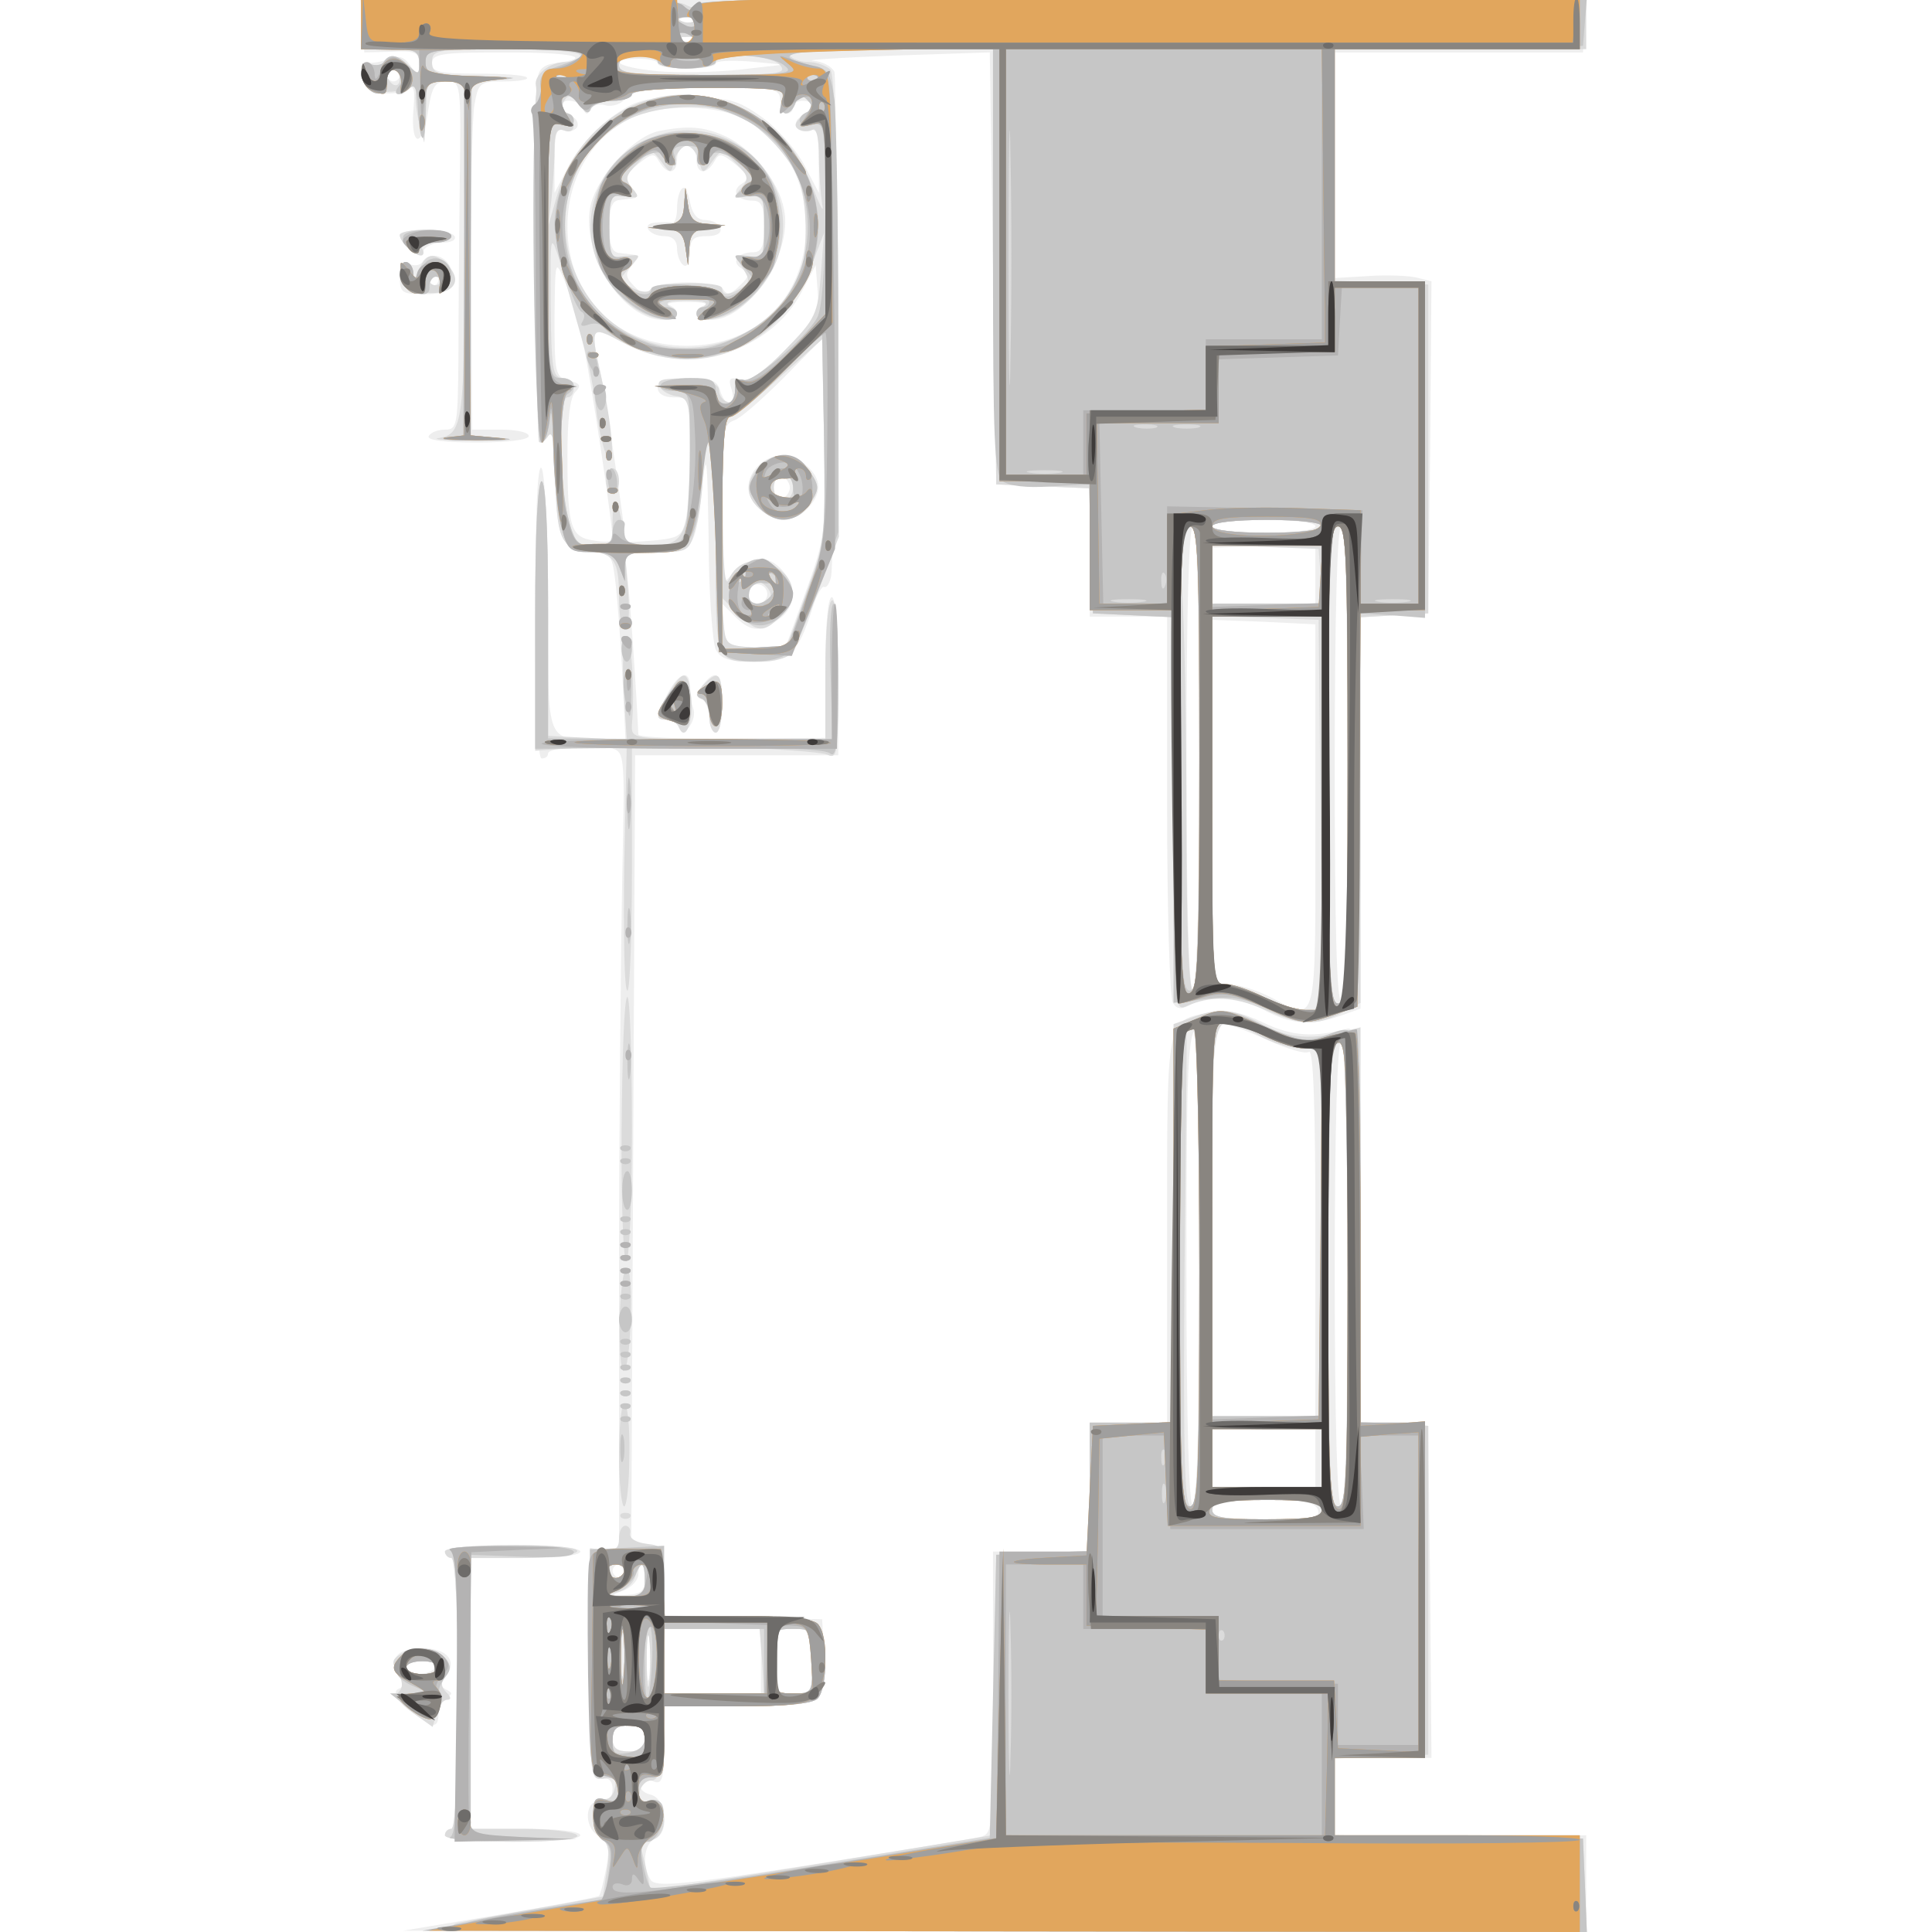 <svg xmlns="http://www.w3.org/2000/svg" xmlns:xlink="http://www.w3.org/1999/xlink" width="800" height="800"><rect width="100%" height="100%" fill="#333333" stroke="none"/><g><svg xmlns="http://www.w3.org/2000/svg" xmlns:xlink="http://www.w3.org/1999/xlink" width="800" height="800"/><svg xmlns="http://www.w3.org/2000/svg" width="800" height="800" version="1.0" viewBox="0 0 800 800"><g fill="#fff" transform="matrix(.267 0 0 -.267 0 800)"><path d="M0 1500V0h3000v3000H0V1500z"/></g></svg><svg xmlns="http://www.w3.org/2000/svg" width="800" height="800" version="1.0" viewBox="0 0 800 800"><g fill="#eee" transform="matrix(.267 0 0 -.267 0 800)"><path d="m562 2957 3-42 43 1c36 2 42-1 42-19 0-20-1-20-14-2-9 13-18 16-32 10-10-4-25-7-32-6-9 1-12-6-10-21 2-17 11-24 31-26 16-2 34 1 40 6 9 8 11-1 8-34-4-58 15-57 23 1 6 38 11 45 29 45 22 0 22-2 20-158-1-86-2-208-2-269-1-105-2-113-20-113-11 0-23-4-26-10-4-6 23-10 74-10 47 0 81 4 81 10s-20 10-44 10h-44l-1 235c-1 129 1 251 5 270 6 33 8 35 47 35 22 0 38 3 34 6-3 4-38 6-77 6-59 0-70 3-70 16 0 15 15 17 115 17 103 0 140-8 75-17-17-2-25-10-26-23-1-11-3-24-3-30-4-27 1-530 5-534 3-3 9 1 14 9 7 10 10-8 11-55 2-105 8-119 51-123 35-3 37-5 42-45 3-23 8-88 11-144l5-103h-37c-88 0-83-13-83 209 0 109-5 203-10 211-6 10-10-64-10-217 0-149 4-233 10-233s10 3 10 8c0 9 76 15 101 7 18-6 18-17 14-198-2-106-5-384-5-619V590l-22 3-23 2V415c0-166 1-180 18-177 11 2 17-4 17-16 0-13-6-19-17-18-26 2-29-40-5-55 16-10 18-19 12-51-4-21-9-40-11-42s-71-15-154-29L625 2l918-1 917-1v150h-390v120h150l-2 258-3 257-52 3-53 3-2 307c-3 267-5 306-18 303-52-14-86-12-130 9-36 17-57 21-84 16-68-13-66-5-66-337V790h-120V590h-150V371c0-219 0-219-22-224-13-3-130-22-262-43-199-31-240-35-247-23-14 22-10 56 6 63 24 9 19 63-6 69-12 3-18 10-15 16 4 6 13 8 21 4 12-4 15 6 15 56v61h114c133 0 139 3 134 82l-3 53-122 3-123 3v54c0 52-1 55-26 55h-25l3 613 3 612h315v123c0 74-4 122-10 122s-10-43-10-109v-109l-145-1c-80-1-145 2-145 6-4 84-11 180-15 226l-6 57h50c57 0 60 4 71 110 6 50 7 30 9-88 0-84 6-162 11-173 8-15 21-19 60-19 55 0 67 11 90 83 6 20 15 35 18 33 4-2 9 6 11 17 6 39 10 767 5 782-4 8-18 16-33 17-14 1 42 5 124 8l150 5 5-335 5-335 73-3 72-3v-199h120v-292c0-161 4-299 9-307 6-10 13-11 29-2 31 16 68 13 112-9 44-23 73-25 119-9l31 11v607l53 3 52 3 3 257 2 258-24 6c-14 3-48 4-76 2l-50-3v350h385l3 43 3 42H559l3-43zm515 7c-3-3-12-4-19-1-8 3-5 6 6 6 11 1 17-2 13-5zm0-30c-3-3-12-4-19-1-8 3-5 6 6 6 11 1 17-2 13-5zm-57-36c0-5 20-8 45-8s45 3 45 8c0 4 24 5 52 3l53-5-70-8c-38-4-96-5-127-2-61 6-79 19-28 19 17 0 30-3 30-7zm-400-18c0-5-4-10-10-10-5 0-10 5-10 10 0 6 5 10 10 10 6 0 10-4 10-10zm590-40c0-11 5-20 10-20 6 0 10 5 10 10 0 6 7 10 15 10 20 0 19-16-1-24-8-3-12-11-9-17 4-6 13-8 21-5 11 4 14-6 14-46v-51l-23 44c-13 24-43 58-66 74-38 27-51 30-116 30s-78-3-116-30c-23-16-53-50-66-74l-23-44v51c0 40 3 50 14 46 8-3 17-1 21 5 3 6-1 14-9 17-9 3-16 10-16 15 0 14 28 11 34-3 4-10 8-10 11-2 3 7 14 10 24 7s25 2 32 11c11 12 38 15 127 16 105 0 112-1 112-20zm-67-24c67-28 107-93 107-171 0-109-76-185-185-185s-185 76-185 185c0 77 40 142 105 171 39 17 117 18 158 0zm-237-361c12-57 44-271 44-295 0-4-13-5-29-2-36 5-41 20-41 133 0 54 4 89 12 97 10 10 8 14-10 18-21 6-22 11-22 98 1 90 1 91 16 56 8-19 22-66 30-105zm314 0c-38-39-57-51-72-47-17 4-19 1-13-17 3-11 2-21-3-21s-12 9-15 20c-4 16-14 20-51 20-34 0-46-4-46-15 0-9 9-15 25-15 25 0 25-1 25-79 0-43-3-92-6-109-6-27-10-30-50-34-24-2-44-3-44-2 0 17-32 233-39 264-16 70-15 72 37 44 97-53 227-15 276 81l21 40 3-39c3-35-2-44-48-91zm29-378-32-88-46 3c-44 3-46 4-49 36l-3 33 20-20c25-25 39-26 69-5 26 18 28 50 5 76-21 24-48 23-73-2l-20-20v124c0 111 2 125 18 130 10 3 44 33 77 66l60 61 3-153c3-150 2-155-29-241zm791 103c0-6-33-10-80-10s-80 4-80 10 33 10 80 10 80-4 80-10zm-180-360c0-233-4-360-10-360s-10 127-10 360 4 360 10 360 10-127 10-360zm230-4c0-233-4-367-10-371-7-4-10 120-10 364 0 241 4 371 10 371s10-128 10-364zm-50 290v-46h-160v87l80 2 80 2v-45zm-850-31c0-8-7-15-15-15s-15 7-15 15 7 15 15 15 15-7 15-15zm850-346c0-334 4-317-70-279-22 11-51 20-65 20h-25v565l80-3 80-4v-299zm-76-345c31-14 60-23 66-19 7 4 10-89 10-279V800h-160v305c0 253 2 305 14 305 7 0 39-12 70-26zm-104-354c0-240-4-370-10-370s-10 128-10 363c0 321 2 377 17 377 2 0 3-166 3-370zm230-10c0-233-4-360-10-360s-10 127-10 360 4 360 10 360 10-127 10-360zm-50-285v-45h-160v90h160v-45zm4-80c4-13-8-15-79-15-69 0-85 3-85 15s15 15 79 15c61 0 80-3 85-15zM970 560c0-5-4-10-10-10-5 0-10 5-10 10 0 6 5 10 10 10 6 0 10-4 10-10zm30-13c0-18-6-23-27-24-26-2-27-1-5 7 12 5 22 16 22 25 0 8 2 15 5 15s5-10 5-23zm7-149c-2-18-4-6-4 27s2 48 4 33 2-42 0-60zm173 22v-50h-150v100h150v-50zm80 0c0-49-1-50-30-50s-30 1-30 50 1 50 30 50 30-1 30-50zm-260-120c0-15-7-20-25-20s-25 5-25 20 7 20 25 20 25-5 25-20zm22 2493c-40-8-99-73-107-120-12-75 52-173 114-173 23 0 28 15 9 23-7 3 5 5 27 5s34-2 28-5c-21-8-15-23 9-23 59 0 128 104 114 171-8 44-48 93-89 113-34 16-59 18-105 9zm58-43c0-24 15-26 28-4 7 13 11 13 33-5 20-17 22-22 9-30-17-11-7-26 18-26 13 0 17-9 17-40s-4-40-17-40c-24 0-35-15-18-25 13-8 13-12-3-27-13-13-20-15-25-6-9 15-105 15-114 0-5-9-12-7-24 5-14 14-15 20-4 32 7 9 9 17 4 17-5 1-16 2-24 3-11 1-15 13-15 41s4 40 15 41c8 1 19 2 24 3 5 0 2 8-5 17-11 14-10 19 11 36s25 17 32 4c13-22 28-20 28 4 0 11 7 20 15 20s15-9 15-20zm-22-46c-5-4-8-18-8-31 0-12-3-22-7-22-5 1-16 1-26 0-24-1-11-21 14-21 12 0 19-7 19-19 0-11 5-23 10-26 6-4 10 5 10 19 0 21 5 26 26 26 16 0 24 5 21 13-2 6-12 12-23 12-13 0-20 9-24 28-3 16-8 25-12 21zm118-430c-21-21-20-47 2-67 24-22 55-21 75 1 22 24 21 45-1 65-23 21-56 22-76 1zm49-34c0-7-6-15-12-17-8-3-13 4-13 17s5 20 13 18c6-3 12-11 12-18zm-605 391c0-5 7-15 17-22 13-11 17-11 20-1 3 6 16 12 29 12 14 0 22 4 19 10-8 12-85 13-85 1zm35-41c-3-5-12-7-20-3-11 4-15-2-15-21 0-24 4-26 39-26 42 0 54 13 39 43-9 18-33 23-43 7zm25-26c0-8-5-12-10-9-6 4-8 11-5 16 9 14 15 11 15-7zm355-644c-19-36-19-40-1-40 8 0 17-6 19-12 7-18 29 12 22 30-3 8-5 22-5 33 0 28-17 23-35-11zm54 13c-11-13-11-17-1-20 6-3 12-16 12-29s5-24 10-24c6 0 10 20 10 45 0 48-9 56-31 28zM690 590c0-5 5-10 10-10 6 0 10-77 10-210s-4-210-10-210c-5 0-10-4-10-10s42-10 105-10 105 4 105 10-35 10-85 10h-85v420h85c50 0 85 4 85 10s-42 10-105 10-105-4-105-10zm-76-165c-4-8-1-22 5-29 9-11 9-15-1-19-9-4-3-14 17-31 36-31 45-32 45-7 0 11 6 22 13 25 9 5 9 7-1 12s-10 9-1 20c19 24 3 44-36 44-23 0-38-6-41-15zm61-15c-3-5-15-10-26-10-10 0-19 5-19 10 0 6 12 10 26 10s23-4 19-10z"/></g></svg><svg xmlns="http://www.w3.org/2000/svg" width="800" height="800" version="1.0" viewBox="0 0 800 800"><g fill="#dbdbdb" transform="matrix(.267 0 0 -.267 0 800)"><path d="M560 2960v-40h45c39 0 45-3 45-21 0-19-1-19-16-5-18 18-30 20-39 6-3-5-13-6-21-3-12 4-15 0-12-18 2-19 9-24 33-25 17-1 36 3 43 9 9 7 11 6 8-4-3-8-1-30 3-49l9-35 2 35c1 19 2 41 1 48s10 12 28 12h30l1-242c1-285-2-305-39-311-14-2 12-4 59-4s63 2 37 4l-48 4 1 274 2 274 46 4c32 2 22 4-30 5-71 2-78 4-78 22 0 19 7 20 115 20 70 0 115-4 115-10 0-5-11-10-24-10-23 0-48-20-45-36 1-5 1-13 0-19-4-25 1-530 5-534 3-3 9 1 14 9 7 10 10-8 11-55 2-103 8-119 49-123 43-4 50-14 50-74 0-27 4-48 9-48 6 0 8 26 5 60l-5 60h50c49 0 50 1 60 38 6 20 11 58 11 85 0 26 5 47 10 47 6 0 10-61 10-164 0-182-2-176 70-176 20 0 42 6 47 13 6 6 24 50 42 96l32 85-1 355c-1 228-6 361-12 369-6 6-21 12-34 12-12 0-26 5-29 10-4 7 50 10 154 10h161l2-337 3-338 72-3 72-3 3-97 3-97 63-3 62-3v-306c0-287 1-305 18-298 40 18 75 16 122-4 58-25 81-26 120-6l30 16v598l53 3 52 3v510l-72 3-73 3v359h390v80h-690c-469 0-690-3-690-10s-6-7-19 0c-12 6-114 10-260 10H560v-40zm517 4c-3-3-12-4-19-1-8 3-5 6 6 6 11 1 17-2 13-5zm0-30c-3-3-12-4-19-1-8 3-5 6 6 6 11 1 17-2 13-5zm-57-34c0-5 20-10 45-10s45 5 45 10c0 16 86 12 100-5 11-13-3-15-119-15-110 0-131 2-131 15 0 10 10 15 30 15 17 0 30-4 30-10zm-400-26c0-8-4-12-10-9-5 3-10 10-10 16 0 5 5 9 10 9 6 0 10-7 10-16zm257-1c-4-3-10-3-14 0-3 4 0 7 7 7s10-3 7-7zm336-33c-6-24 12-27 21-3 5 12 9 14 18 5s7-15-7-25c-12-10-14-16-7-21 7-4 17-4 22-1 6 4 10-12 10-42 0-26 3-59 5-73 3-14-1-8-10 14-26 68-54 102-104 129-120 66-259 4-298-133l-13-45 5 40c2 22 5 57 5 77 0 29 3 36 15 32 9-4 15 0 15 9 0 8-5 17-12 19-7 3-8 9-3 18 6 10 11 9 23-6 10-13 16-15 19-6 3 6 18 12 34 12s29 5 29 10c0 6 46 10 119 10 114 0 119-1 114-20zm-65-24c36-19 78-65 91-99 14-37 14-123 0-150-35-69-101-110-175-110-187 0-259 253-99 349 47 28 139 33 183 10zm-254-316c19-66 25-91 32-150 4-25 10-52 15-60 13-24 10 36-6 110-21 93-21 93 31 65 116-62 244-10 292 118l20 52-5-65c-5-62-8-68-56-117-28-29-55-49-63-46-9 3-14-2-14-17 0-13-5-20-12-17-7 2-13 10-13 18 0 10-15 15-49 17-36 2-47 0-44-10 3-7 14-14 26-16 21-3 22-9 22-92 0-121-8-140-60-140-22 0-40 3-41 8-2 22-10 56-14 61-3 2-5-12-5-32 0-34-2-37-29-37-26 0-30 5-40 44-14 56-15 186-1 186 6 0 10 7 10 15s-8 15-17 15c-16 0-18 13-19 116 0 127-4 129 40-26zm362-408c-13-37-27-75-31-85-6-14-17-17-54-15-45 3-46 3-49 41l-3 37 25-25c30-30 40-31 66-5 27 27 25 56-5 76-29 19-63 11-75-19-6-14-9 27-9 116-1 92 3 137 10 137 6 0 41 27 77 60l67 60 3-155c2-144 1-161-22-223zm794 88c0-6-35-10-85-10s-85 4-85 10 35 10 85 10 85-4 85-10zm-190-360c0-233-4-360-10-360s-10 94-10 263c0 144-3 306-7 360-5 86-4 97 10 97 16 0 17-32 17-360zm230-10c0-322-2-370-15-370s-15 48-15 370 2 370 15 370 15-48 15-370zm-42 293 3-43h-171v91l83-3 82-3 3-42zm-854-34c-8-14-34-11-34 4 0 8 3 17 7 20 9 9 34-13 27-24zm854-336 2-303h-25c-14 0-43 9-65 20s-48 20-60 20c-20 0-20 5-20 285v286l83-3 82-3 3-302zM1015 2785c-74-26-114-103-94-179 12-46 55-92 93-102 31-7 47 3 26 16-11 7-4 10 25 10s36-3 25-10c-21-13-5-23 26-16 38 10 81 56 93 102 32 117-80 220-194 179zm69-37c5-22 6-22 20-3 15 20 15 20 37-2 20-19 21-24 8-39-13-16-12-17 9-12 25 7 36-18 30-68-2-24-7-28-26-26-21 3-22 2-10-18 11-17 11-22-2-30-19-12-30-13-30-1s-103 10-111-2c-4-5-15-4-29 3-21 11-21 12-3 32s18 20-7 17c-24-4-25-2-25 46 0 47 1 50 25 47 21-4 23-2 10 13-11 14-10 19 9 38 22 22 22 22 37 2 14-19 15-19 20 3 4 12 12 22 19 22s15-10 19-22zm-23-70c-1-21-7-28-28-31l-28-4 27-2c21-1 28-7 31-28l4-28 2 27c1 21 7 28 29 31l27 4-27 2c-21 1-28 7-31 29l-4 27-2-27zm-121-428c0-11 5-20 10-20 6 0 10 9 10 20s-4 20-10 20c-5 0-10-9-10-20zm237 22c-22-24-21-45 1-65 27-24 59-21 78 8 15 23 15 27 0 50-20 30-56 33-79 7zm53-32c0-11-7-20-15-20s-15 9-15 20 7 20 15 20 15-9 15-20zm-610 392c0-11 22-32 33-32 4 0 5 5 2 10-4 6 5 10 19 10s26 5 26 10c0 6-18 10-40 10s-40-4-40-8zm30-54c-7-18-9-19-9-5-1 9-6 17-12 17s-9-10-7-22c2-18 10-24 39-26 42-3 58 18 33 43-21 21-33 19-44-7zm34-19c-3-5-10-7-15-3-5 3-7 10-3 15 3 5 10 7 15 3 5-3 7-10 3-15zm146-518v-209l71 5 71 5-4-191c-1-105 0-191 5-191 4 0 7 86 7 191v191l143-4c78-3 150-8 160-12 16-8 17 2 17 119 0 81-4 124-10 120-6-3-10-52-10-111v-104h-151c-150 0-150 0-149 23 5 53-1 137-9 137-4 0-6-36-4-81l5-80-61 3-61 3v197c0 125-4 198-10 198s-10-76-10-209zm207-120c-21-35-21-41-3-41 8 0 17-6 19-12 10-24 23 10 19 47-5 43-12 44-35 6zm53 12c-10-12-11-18-2-21 7-2 12-15 12-28s5-24 10-24c6 0 10 20 10 45 0 48-6 54-30 28zm-126-688c-1-113 3-205 7-205 5 0 9 92 9 205s-3 205-7 205c-5 0-8-92-9-205zm884 173-28-10V790h-130V591l-72-3-73-3-3-217c-1-120-3-218-5-218-1-1-120-20-265-44l-263-42-5 25c-3 14-7 31-9 38-2 6 5 13 16 16 28 7 23 64-4 59-13-2-18 2-15 15 2 10 10 18 18 18 11 0 16 15 18 57l3 58h112c75 0 117 4 125 12 7 7 12 33 12 58s-5 51-12 58c-8 8-50 12-125 12h-113v54c0 52-1 55-27 58-16 2-27 8-26 16 2 6-2 12-7 12-6 0-10-9-10-20 0-15-6-19-22-17l-23 2V415c0-179 0-180 22-177 17 2 20-1 16-17-3-12-11-17-19-14-19 7-19-53 0-64 10-6 12-19 7-48l-6-40-65-12c-36-6-101-18-145-26-73-13 5-15 828-16l908-1-3 73-3 72-192 3-193 2v119l73 3 72 3v510l-52 3-53 3v612l-32-8c-50-12-83-8-125 15-41 22-63 24-105 8zm105-28c20-11 50-20 67-20h30V800h-170v305c0 342-4 326 73 285zm-93-360c0-295-3-370-13-370s-12 72-10 363c2 199 4 365 3 370 0 4 5 7 10 7 6 0 10-130 10-370zm230-10c0-313-2-360-15-360s-15 46-15 353c0 195 3 357 7 360 3 4 10 7 15 7 4 0 8-162 8-360zm-40-285v-45h-170v90h170v-45zm0-80c0-12-16-15-85-15s-85 3-85 15 16 15 85 15 85-3 85-15zM968 559c-2-6-8-10-13-10s-11 4-13 10 4 11 13 11 15-5 13-11zm32-14c0-22-4-25-32-24-23 1-26 3-11 6 12 2 25 13 28 24 9 26 15 24 15-6zm-33-142c-2-16-4-3-4 27s2 43 4 28c2-16 2-40 0-55zm40-15c-2-18-4-4-4 32s2 50 4 33c2-18 2-48 0-65zm175 32 3-50h-155v100h148l4-50zm78 0c0-49-1-50-30-50s-30 1-30 50 1 50 30 50 30-1 30-50zm-260-120c0-15-7-20-25-20s-25 5-25 20 7 20 25 20 25-5 25-20zm-39 650c-1-44 2-80 6-80 5 0 10 36 11 80 2 44-1 80-6 80s-10-36-11-80zm2-97c4-3 10-3 14 0 3 4 0 7-7 7s-10-3-7-7zm0-20c4-3 10-3 14 0 3 4 0 7-7 7s-10-3-7-7zm-3-93c0-44 4-80 8-80s8 36 8 80c1 44-3 80-8 80-4 0-8-36-8-80zm3-97c4-3 10-3 14 0 3 4 0 7-7 7s-10-3-7-7zm-273-53c0-5 5-10 10-10 6 0 10-77 10-210s-4-210-10-210c-5 0-10-4-10-10s42-10 106-10c67 0 103 4 99 10-3 5-42 10-86 10h-79v420h79c44 0 83 5 86 10 4 6-32 10-99 10-64 0-106-4-106-10zm-70-160c-12-7-13-13-3-28 8-13 8-23 2-29-7-7 0-18 21-33l31-22 6 21c3 11 10 21 16 21 7 0 7 4-1 12s-9 15-1 25c25 29-34 57-71 33zm60-20c0-5-11-10-25-10s-25 5-25 10c0 6 11 10 25 10s25-4 25-10z"/></g></svg><svg xmlns="http://www.w3.org/2000/svg" width="800" height="800" version="1.0" viewBox="0 0 800 800"><g fill="#c6c6c6" transform="matrix(.267 0 0 -.267 0 800)"><path d="M560 2960v-40h45c39 0 45-3 45-21 0-19-1-19-16-5-18 18-30 20-39 6-3-5-13-6-21-3-12 4-15 0-12-18 4-31 38-39 38-10 0 21 11 27 23 14 4-3 2-12-4-20-13-15 2-18 17-3 7 7 11-2 12-31 3-59 12-63 12-6 0 46 1 47 30 47h31l-1-274-2-275-26-4c-15-2 9-4 53-4 45 0 59 2 32 4l-48 4 1 274 1 274 47 4c30 2 17 4-35 5-76 2-83 4-83 22 0 19 7 20 127 20 126 0 141-5 80-26-24-8-31-16-29-32 2-11-1-22-5-25-11-7-5-527 7-527 5 0 11 17 13 38 2 20 4-1 5-48s7-102 13-122c9-35 13-38 45-38 27 0 37-5 44-22l9-23v23c1 19 6 22 46 22 55 0 66 17 73 112 9 121 22 60 22-101 0-109 4-161 12-169 16-16 80-15 100 1 8 6 30 52 47 100l31 88v312c0 172-3 333-6 359-6 42-10 48-35 53-73 16-30 25 120 25h161v-329c0-276 2-330 15-341 9-7 37-11 74-8l60 3 3-100 3-100 63-3 62-3v-598l51 6c40 5 60 1 100-18 47-22 53-22 92-8l42 14 3 305 2 305 50-3 50-4v522h-140v360l193 2 192 3 3 38 3 37h-690c-542 0-690-3-694-12-4-10-7-10-18 0-10 9-75 12-256 12H560v-40zm520 0c0-5-7-7-15-4-8 4-15 8-15 10s7 4 15 4 15-4 15-10zm0-26c0-2-7-4-15-4s-15 4-15 10c0 5 7 7 15 4 8-4 15-8 15-10zm-60-34c0-5 20-10 45-10s45 5 45 10c0 16 84 12 106-5 17-13 5-14-118-15-116 0-138 2-138 15 0 10 10 15 30 15 17 0 30-4 30-10zm547-462c-1-90-3-19-3 157s2 249 3 163c2-86 2-230 0-320zm-690 435c-4-3-10-3-14 0-3 4 0 7 7 7s10-3 7-7zm390 0c-4-3-10-3-14 0-3 4 0 7 7 7s10-3 7-7zm-54-33c-6-24 12-27 21-3 5 13 9 14 19 3 9-10 9-13 0-17-21-8-15-26 7-20 19 5 20 0 20-136-1-92-5-150-13-164-18-32-100-101-114-96-8 3-13-4-13-16s-6-21-15-21c-8 0-15 9-15 20 0 17-7 20-39 20-22 0-43-4-46-10-4-6 5-10 19-10 26 0 26 0 26-89 0-49-3-103-6-120-6-29-9-31-50-31s-49 6-45 33c0 4-3 7-9 7-5 0-10-9-10-20 0-15-7-20-29-20-26 0-30 5-40 44-14 56-14 183-1 191 17 10 11 25-10 25-19 0-20 7-20 199 0 194 0 199 20 194 11-3 20 0 20 6s-4 11-10 11c-5 0-10 7-10 15 0 20 17 19 30-2 8-13 13-14 16-5 3 6 19 12 35 12s29 5 29 10c0 6 46 10 119 10 114 0 119-1 114-20zm38-765-29-80-51-3-51-3v180c0 140 3 181 13 181 7 0 42 29 77 65l65 66 3-163c2-158 2-165-27-243zm542 258c-7-2-21-2-30 0-10 3-4 5 12 5 17 0 24-2 18-5zm65 0c-10-2-26-2-35 0-10 3-2 5 17 5s27-2 18-5zm-215-70c-13-2-33-2-45 0-13 2-3 4 22 4s35-2 23-4zm407-83c0-6-35-10-85-10s-85 4-85 10 35 10 85 10 85-4 85-10zm-190-360c0-313-2-360-15-360s-15 47-15 360 2 360 15 360 15-47 15-360zm230-10c0-322-2-370-15-370s-15 48-15 370 2 370 15 370 15-48 15-370zm-40 295v-45h-170v90h170v-45zm-243-17c-3-8-6-5-6 6-1 11 2 17 5 13 3-3 4-12 1-19zm-34-25c-13-2-33-2-45 0-13 2-3 4 22 4s35-2 23-4zm410 0c-13-2-33-2-45 0-13 2-3 4 22 4s35-2 23-4zm-133-328v-305h-25c-14 0-43 9-65 20s-48 20-60 20c-20 0-20 5-20 285v285h170v-305zM985 2831c-72-33-125-111-125-183 0-35 30-131 43-136 4-2 4-9 0-15s0-8 10-4c9 3 19 1 23-4 12-19 88-49 127-49 77 0 154 51 188 125 76 163-103 342-266 266zm180-26c117-68 117-253 0-320-55-32-95-38-147-25-89 25-142 93-142 185 0 152 156 239 289 160zm-179-34c-45-30-66-70-66-126s21-96 66-126c31-20 64-25 64-9 0 6-8 10-17 10s-13 3-10 6c9 10 77 11 77 2 0-5-4-8-10-8-5 0-10-4-10-10 0-15 28-12 59 6 45 27 71 74 71 130 0 87-57 144-145 144-32 0-60-7-79-19zm98-16c-4-8-1-15 5-15s11 5 11 10c0 16 26 11 51-9 24-20 24-20 4-36-20-15-20-16 5-13 24 3 25 0 25-47 0-48-1-50-25-46-24 3-25 3-7-17 18-19 18-20-4-36-17-11-25-13-30-4-8 13-109 19-109 6 0-14-27-9-41 9-11 13-11 17-1 20 19 7 14 24-5 21-15-3-18 5-18 47s3 50 18 47c19-3 23 14 5 22-9 3-6 11 11 25 25 22 51 28 51 11 0-5 5-10 11-10s9 7 5 15c-4 11 1 15 19 15s23-4 19-15zm-23-77c-1-21-7-28-28-31l-28-4 27-2c21-1 28-7 31-28l4-28 2 27c1 21 7 28 29 31l27 4-27 2c-21 1-28 7-31 29l-4 27-2-27zm-151-208c0-7 3-10 7-7 3 4 3 10 0 14-4 3-7 0-7-7zm0-27c0-5 5-15 10-23 7-12 9-10 7 8-1 19-17 33-17 15zm13-63c1-11 5-20 9-20s8 9 8 20-4 20-9 20c-6 0-9-9-8-20zm7-40c0-7 3-10 7-7 3 4 3 10 0 14-4 3-7 0-7-7zm3-27c4-3 10-3 14 0 3 4 0 7-7 7s-10-3-7-7zm7-23c0-7 3-10 7-7 3 4 3 10 0 14-4 3-7 0-7-7zm3-40c1-11 5-20 9-20 3 0 6 9 5 20s-5 20-9 20c-3 0-6-9-5-20zm7-40c0-7 3-10 7-7 3 4 3 10 0 14-4 3-7 0-7-7zm224 55c-15-23-15-27 0-50 10-15 26-25 41-25s31 10 41 25c15 23 15 27 0 50-10 15-26 25-41 25s-31-10-41-25zm56-26c0-13 4-18 12-13 6 4 8 3 5-4-8-11-44-5-53 9-7 13 5 29 22 29 8 0 14-9 14-21zm-83-127c-23-25-21-58 4-76 23-16 47-12 67 12 17 22 15 39-8 62-25 25-42 25-63 2zm13-6c0-3-5-8-12-12s-8-3-4 4c7 12 16 16 16 8zm40-27c-13-24-43-26-38-1 2 10 11 16 22 14 12-2 16 1 10 9-4 8-3 10 4 5 9-5 9-13 2-27zm10-23c0-3-5-8-12-12s-8-3-4 4c7 12 16 16 16 8zm-584 575c-3-5 1-14 9-21 10-9 15-9 15-1 0 6 11 11 25 11s25 5 25 10c0 12-67 13-74 1zm37-39c-5-4-13-14-16-22-4-12-6-11-6 3-1 9-6 17-12 17s-9-10-7-22c3-25 47-40 44-16 0 7 4 14 9 15 6 1 9-5 7-14-2-8 1-12 7-8 6 3 11 14 11 25 0 20-21 32-37 22zm167-549v-208l222 2c145 1 227-2 235-9 10-8 13 13 13 111 0 66-3 121-7 121-5 0-7-47-5-105l3-106-220 1-221 1v200c0 126-4 199-10 199s-10-76-10-207zm130 37c0-7 3-10 7-7 3 4 3 10 0 14-4 3-7 0-7-7zm3-27c4-3 10-3 14 0 3 4 0 7-7 7s-10-3-7-7zm-3-23c0-5 5-10 10-10 6 0 10 5 10 10 0 6-4 10-10 10-5 0-10-4-10-10zm4-40c0-11 4-20 8-20s8 9 8 20-4 20-8 20-8-9-8-20zm4-42c-2-7-1-26 3-43 6-28 7-26 8 13 1 42-3 53-11 30zm66-33c-19-29-18-30 14-39 20-7 22-4 22 28 0 42-13 46-36 11zm56 14c-11-8-12-12-2-16 6-2 12-13 12-24 0-10 5-19 10-19 6 0 10 16 10 35 0 37-6 41-30 24zm-117-179c0-36 2-50 4-32 2 17 2 47 0 65-2 17-4 3-4-33zm0-190c0-25 2-35 4-22 2 12 2 32 0 45-2 12-4 2-4-23zm880-145-33-14V790h-130V591l-72-3-73-3-5-219-5-220-260-42c-143-23-263-39-266-35-4 3-9 21-12 39-5 24-3 32 8 32 16 0 31 43 21 59-4 6-13 8-21 4-10-3-15 2-15 16s6 21 20 21c18 0 20 7 20 55v55h113c75 0 117 4 125 12 16 16 16 100 0 116-8 8-50 12-125 12h-113v109l-57-3-58-3V419c0-173 0-174 23-177 14-2 22-10 22-23 0-16-5-19-20-14-17 5-20 2-20-24 0-17 7-34 15-39 12-6 14-18 9-49l-6-42-67-10C620 0 586 2 1553 1l908-1-3 73-3 72-192 3-193 2v120h140v520h-100v305c0 332 3 316-58 294-27-9-40-7-88 15-65 30-68 30-111 11zm107-25c22-11 51-20 65-20h25V800h-170v305c0 300 0 305 20 305 12 0 38-9 60-20zm-100-360c0-322-2-370-15-370s-15 47-15 363c0 200 3 367 7 370 3 4 10 7 15 7 4 0 8-166 8-370zm230-10c0-313-2-360-15-360s-15 46-15 353c0 195 3 357 7 360 3 4 10 7 15 7 4 0 8-162 8-360zm-40-285v-45h-170v90h170v-45zm-243-7c-3-8-6-5-6 6-1 11 2 17 5 13 3-3 4-12 1-19zm0-60c-3-7-5-2-5 12s2 19 5 13c2-7 2-19 0-25zm243-13c0-12-16-15-85-15s-85 3-85 15 16 15 85 15 85-3 85-15zM968 559c-2-6-8-10-13-10s-11 4-13 10 4 11 13 11 15-5 13-11zm32-14c0-22-4-25-32-24-30 0-31 1-10 9 12 5 25 16 28 25 9 22 14 18 14-10zm567-277c-1-57-3-11-3 102s2 159 3 103c2-57 2-149 0-205zM967 393c-2-21-4-6-4 32 0 39 2 55 4 38 2-18 2-50 0-70zm44 24c-4-74-11-72-11 3 0 35 3 60 7 56 4-3 6-30 4-59zm174 3v-50h-155v100h155v-50zm75 0c0-49-1-50-30-50s-30 1-30 50 1 50 30 50 30-1 30-50zm637 33c-4-3-7 0-7 7s3 10 7 7c3-4 3-10 0-14zm-897-152c0-12-9-20-25-23-21-4-25-1-25 18s5 24 25 24c18 0 25-5 25-19zm-27 1049c0-25 2-35 4-22 2 12 2 32 0 45-2 12-4 2-4-23zm-10-137c4-3 10-3 14 0 3 4 0 7-7 7s-10-3-7-7zm0-20c4-3 10-3 14 0 3 4 0 7-7 7s-10-3-7-7zm2-43c0-16 3-30 8-30 4 0 7 14 7 30 0 17-3 30-7 30-5 0-8-13-8-30zm-2-47c4-3 10-3 14 0 3 4 0 7-7 7s-10-3-7-7zm0-20c4-3 10-3 14 0 3 4 0 7-7 7s-10-3-7-7zm0-20c4-3 10-3 14 0 3 4 0 7-7 7s-10-3-7-7zm0-20c4-3 10-3 14 0 3 4 0 7-7 7s-10-3-7-7zm0-20c4-3 10-3 14 0 3 4 0 7-7 7s-10-3-7-7zm0-20c4-3 10-3 14 0 3 4 0 7-7 7s-10-3-7-7zm0-20c4-3 10-3 14 0 3 4 0 7-7 7s-10-3-7-7zm-3-33c0-11 5-20 10-20 6 0 10 9 10 20s-4 20-10 20c-5 0-10-9-10-20zm3-37c4-3 10-3 14 0 3 4 0 7-7 7s-10-3-7-7zm0-20c4-3 10-3 14 0 3 4 0 7-7 7s-10-3-7-7zm0-20c4-3 10-3 14 0 3 4 0 7-7 7s-10-3-7-7zm0-20c4-3 10-3 14 0 3 4 0 7-7 7s-10-3-7-7zm0-20c4-3 10-3 14 0 3 4 0 7-7 7s-10-3-7-7zm0-20c4-3 10-3 14 0 3 4 0 7-7 7s-10-3-7-7zm0-20c4-3 10-3 14 0 3 4 0 7-7 7s-10-3-7-7zm-1-43c0-19 2-27 5-17 2 9 2 25 0 35-3 9-5 1-5-18zM698 593c9-3 12-58 12-223s-3-220-12-223c-7-3 34-5 92-4 98 1 100 1 23 4l-83 4v434l80-3c52-2 80 0 80 7s-36 11-102 10c-57 0-97-3-90-6zm-78-168c-14-17-6-33 24-45 19-8 18-9-9-10h-30l25-20c39-31 59-22 51 24-1 4 4 14 10 22 9 11 8 18-1 29-16 19-54 19-70 0zm60-15c0-5-11-10-25-10s-25 5-25 10c0 6 11 10 25 10s25-4 25-10z"/></g></svg><svg xmlns="http://www.w3.org/2000/svg" width="800" height="800" version="1.0" viewBox="0 0 800 800"><g fill="#b4b3b3" transform="matrix(.267 0 0 -.267 0 800)"><path d="M560 2960v-40h90l2-67c1-49 3-56 5-25 4 39 6 42 34 42h29v-549l-27-4c-16-2 6-4 47-4s56 2 33 4l-43 4v548l43 4c25 2 11 4-35 5-71 2-78 4-78 22 0 19 7 20 128 20 114-1 125-2 108-15-11-8-28-15-38-15-12 0-18-8-18-24 0-14-5-28-10-31-6-4-8-10-5-15s6-122 6-260c0-145 3-250 9-250 5 0 11 19 13 43 2 23 4 2 5-48 1-49 7-107 13-127 9-35 13-38 45-38 27 0 37-5 44-22l9-23v23c1 19 6 22 46 22s47 3 57 28c6 15 14 56 18 92 10 100 20 51 22-120l3-155 56-3 57-3 33 83 34 83v190c0 105-2 272-4 372-3 176-4 181-25 186-11 2-30 8-41 12-20 7-20 6-1-9 18-15 8-16-127-16-126 0-146 2-141 15 7 17 59 21 69 5 8-14 68-13 82 1 8 8 85 14 227 17l216 5v-673h140v-200h130v-305c0-168 3-305 8-305 4 0 22 4 41 10 29 8 44 5 94-17 56-25 61-26 101-12l41 14 3 308 2 307h100v510h-140v360h380v80h-684c-538 0-685-3-689-12-4-10-7-10-18 0-10 9-75 12-256 12H560v-40zm520 0c0-5-7-7-15-4-8 4-15 8-15 10s7 4 15 4 15-4 15-10zm0-26c0-2-7-4-15-4s-15 4-15 10c0 5 7 7 15 4 8-4 15-8 15-10zm970-239v-225h-180v-110h-190v-100h-120v660h490v-225zm-967 208c-7-2-21-2-30 0-10 3-4 5 12 5 17 0 24-2 18-5zm-206-30c-4-3-10-3-14 0-3 4 0 7 7 7s10-3 7-7zm390 0c-4-3-10-3-14 0-3 4 0 7 7 7s10-3 7-7zm-55-35c-5-23-5-23 16-4 27 23 41 13 23-16-12-19-11-20 8-15 21 5 21 3 21-145v-151l-54-54c-37-37-58-51-70-47s-16 0-16-15c0-12-6-21-15-21-8 0-15 7-15 15 0 11-11 15-47 14-40-1-43-2-18-8 29-6 30-8 33-71 2-36-2-89-8-117l-11-53h-43c-23 0-47 5-54 12-9 9-12 9-12 0 0-7-13-12-30-12-25 0-30 5-39 38-16 54-14 202 2 203 6 0 2 4-10 9-23 9-23 11-23 209 0 197 0 199 21 194 19-5 20-4 8 15-17 26-2 43 16 19 8-12 15-14 20-8 3 6 19 11 36 11 16 0 29 5 29 10 0 6 46 10 119 10 119 0 119 0 113-22zm65-15c-4-3-7 0-7 7s3 10 7 7c3-4 3-10 0-14zm923-518v-245h-91l2 73 2 72-151 3-152 3v-151h-99l-3 140-3 140h185v99l93 3 92 3 3 53 3 52h119v-245zm-917 12c-2-152-4-169-31-243l-28-79-52-3-52-3v180c0 140 3 181 13 181 7 0 42 29 77 65s67 65 70 65 4-74 3-163zm767-137c0-6-35-10-85-10s-85 4-85 10 35 10 85 10 85-4 85-10zm-190-359c0-310-2-360-15-365s-15 39-15 359c0 318 2 365 15 365s15-47 15-359zm230-11c0-322-2-370-15-370s-15 48-15 370 2 370 15 370 15-48 15-370zm-40 296v-45l-85-3-85-3v95h170v-44zm0-371v-305h-25c-14 0-43 9-65 20s-48 20-60 20c-20 0-20 5-20 285v285h170v-305zM985 2831c-106-49-152-166-105-269 23-50 49-75 105-102 75-36 158-20 221 44 87 86 82 213-10 294-60 53-141 65-211 33zm136-3c58-19 91-49 116-106 41-88 15-179-66-237-36-26-52-30-105-30-51 0-70 5-103 27-105 70-122 209-35 296 56 56 125 74 193 50zm-116-48c-11-4-33-22-50-40-27-28-30-38-30-95 0-61 2-67 35-99 19-19 49-38 65-41 29-6 29-6 11 9-22 18-21 18 29 18s51 0 29-18c-18-15-18-15 11-9 17 3 46 22 65 41 33 32 35 38 35 98 0 55-4 68-25 91-47 51-118 69-175 45zm77-23c-4-21 7-22 22-2 9 13 15 11 41-11 20-16 26-27 18-30-19-8-16-25 4-22 11 2 19-6 23-22 9-36-3-76-23-72-20 3-23-14-4-21 8-3 5-12-11-28-18-19-24-21-31-10-6 9-27 14-56 14s-50-5-56-14c-7-11-13-9-31 10-16 16-19 25-10 28 20 8 14 25-7 18-14-4-20 1-24 22-3 15-3 40 0 56 4 21 10 26 24 22 21-7 27 10 7 19-9 3-3 14 17 30 26 22 32 24 41 11 12-17 29-21 19-5-9 15 5 32 23 28 10-2 16-11 14-21zm-21-79c-1-21-7-28-28-31l-28-4 27-2c21-1 28-7 31-28l4-28 2 27c1 21 7 28 29 31l27 4-27 2c-21 1-28 7-31 29l-4 27-2-27zm-151-208c0-7 3-10 7-7 3 4 3 10 0 14-4 3-7 0-7-7zm3-27c4-3 10-3 14 0 3 4 0 7-7 7s-10-3-7-7zm7-23c0-7 3-10 7-7 3 4 3 10 0 14-4 3-7 0-7-7zm0-31c0-5 5-7 10-4 6 3 10 8 10 11 0 2-4 4-10 4-5 0-10-5-10-11zm10-49c0-7 3-10 7-7 3 4 3 10 0 14-4 3-7 0-7-7zm3-27c4-3 10-3 14 0 3 4 0 7-7 7s-10-3-7-7zm7-23c0-7 3-10 7-7 3 4 3 10 0 14-4 3-7 0-7-7zm0-30c0-7 3-10 7-7 3 4 3 10 0 14-4 3-7 0-7-7zm3-27c4-3 10-3 14 0 3 4 0 7-7 7s-10-3-7-7zm7-23c0-7 3-10 7-7 3 4 3 10 0 14-4 3-7 0-7-7zm224 55c-15-23-15-27 0-50 27-42 86-26 86 23 0 55-56 72-86 27zm62 3c23-36-3-81-34-62-18 12-24 56-8 66 17 11 34 9 42-4zm-39-5c-3-5 5-8 18-8s21 3 18 8c-2 4-10 7-18 7s-16-3-18-7zm0-45c2-5 10-8 18-8s16 3 18 8c3 4-5 7-18 7s-21-3-18-7zm-45-104c-24-17-29-53-10-72 27-27 88-3 88 34 0 15-35 54-48 54-4 0-18-7-30-16zm1-20c-5-15-3-15 20 1 15 9 27 16 28 14 5-25 3-62-5-66-5-3-6-1-2 5 9 15-6 16-21 1-17-17-32-2-29 29 4 31 4 32 11 32 2 0 2-7-2-16zm-3-34c0-5 5-10 11-10 5 0 7 5 4 10-3 6-8 10-11 10-2 0-4-4-4-10zm-559 828c-7-17-10-18-10-5-1 9-6 17-12 17-18 0-5-45 14-48 12-2 17 3 17 18 0 13 5 20 13 17 6-2 10-13 9-23-3-16-1-17 9-6 10 9 11 17 3 29-16 26-33 27-43 1zm41-257c-10-6-10-10 3-21 10-8 15-9 15-1 0 6 11 11 25 11s25 5 25 10c0 12-50 13-68 1zm-10-63c4-31 38-37 38-8 0 13 5 20 13 17 6-2 10-13 9-23-3-15-1-16 8-7 7 6 10 19 7 27-9 22-44 20-50-1-4-17-5-17-6 0 0 9-6 17-12 17s-9-10-7-22zm338-488c0-7 3-10 7-7 3 4 3 10 0 14-4 3-7 0-7-7zm3-27c4-3 10-3 14 0 3 4 0 7-7 7s-10-3-7-7zm327-98v-105h-225c-124 0-225-3-225-7 0-5 103-8 229-8h229l1 113c1 61-1 112-4 112s-5-47-5-105zm-330 75c0-5 5-10 10-10 6 0 10 5 10 10 0 6-4 10-10 10-5 0-10-4-10-10zm5-30c3-5 8-10 11-10 2 0 4 5 4 10 0 6-5 10-11 10-5 0-7-4-4-10zm7-60c0-14 2-19 5-12 2 6 2 18 0 25-3 6-5 1-5-13zm62-25c-19-29-18-30 14-39 20-7 22-4 22 28 0 42-13 46-36 11zm13-22c-4-3-7 0-7 7s3 10 7 7c3-4 3-10 0-14zm43 37c-10-6-11-10-2-10 6 0 12-11 12-25s5-25 10-25c6 0 10 16 10 35 0 37-5 41-30 25zm-120-30c0-7 3-10 7-7 3 4 3 10 0 14-4 3-7 0-7-7zm2-150c0-14 2-19 5-12 2 6 2 18 0 25-3 6-5 1-5-13zm-2-200c0-7 3-10 7-7 3 4 3 10 0 14-4 3-7 0-7-7zm883-135-33-14V791l-62-3-63-3-3-97-3-98h-139l-2-222-3-222-265-42c-275-45-330-51-330-34 0 5 7 7 15 4 9-4 15 0 15 7 0 11 3 11 11-1 8-11 9-7 5 19-5 27-2 37 15 48 25 18 23 59-3 55-12-2-18 4-18 18 0 13 7 20 20 20 18 0 20 7 20 55v55h113c75 0 117 4 125 12 16 16 16 100 0 116-8 8-50 12-124 12h-113l-3 52-3 52h-53c-45 1-54-2-58-19-3-11-3-90-2-175 3-152 3-155 26-158 14-2 22-10 22-23 0-16-5-19-20-14-17 5-20 2-20-24 0-17 7-34 16-39 13-7 15-18 9-51-4-22-10-41-13-41-4-1-68-11-142-24L655 2l898-1 897-1v150h-380v120h140v520h-100v305c0 168-3 305-6 305-4 0-23-5-43-11-32-10-45-8-99 15-71 30-67 30-109 11zm107-25c22-11 51-20 65-20h25V801l-85-3-85-3v308c0 302 0 307 20 307 12 0 38-9 60-20zm-100-360c0-322-2-370-15-370s-15 47-15 363c0 200 3 367 7 370 3 4 10 7 15 7 4 0 8-166 8-370zm230-10c0-313-2-360-15-360s-15 46-15 353c0 195 3 357 7 360 3 4 10 7 15 7 4 0 8-162 8-360zm-40-285v-45h-170v90h170v-45zm-238-37 3-73h300l-3 73-4 72h92V290h-125v95l-92 3-93 3v99h-180v280h99l3-72zm238-43c0-12-17-15-90-15-75 0-88 2-84 15 5 12 25 15 90 15 68 0 84-3 84-15zM968 559c-2-6-8-10-13-10s-11 4-13 10 4 11 13 11 15-5 13-11zm34-14c-3-20-10-25-36-25h-31l25 13c14 8 24 19 23 25-2 7 3 12 11 12 9 0 12-8 8-25zm678-25v-50h190V370h180V150h-490v420h120v-50zm-672-17c-10-2-28-2-40 0-13 2-5 4 17 4 22 1 32-1 23-4zm-61-35c-3-8-6-5-6 6-1 11 2 17 5 13 3-3 4-12 1-19zm20-75c-2-21-4-6-4 32 0 39 2 55 4 38 2-18 2-50 0-70zm51 22c-2-27-7-50-13-52s-9 20-7 58c3 39 7 58 14 51 5-5 8-31 6-57zm171 8-2-53h-157v111l80-2 81-3-2-53zm69-1c3-52 3-52-27-52s-31 1-31 48c0 56 2 59 32 57 20-1 23-8 26-53zm-311-9c-3-10-5-4-5 12 0 17 2 24 5 18 2-7 2-21 0-30zm0-50c-4-3-7 0-7 7s3 10 7 7c3-4 3-10 0-14zm53-68c0-20-5-25-25-25s-25 5-25 25 5 25 25 25 25-5 25-25zm-30 1065c0-7 3-10 7-7 3 4 3 10 0 14-4 3-7 0-7-7zm-7-297c4-3 10-3 14 0 3 4 0 7-7 7s-10-3-7-7zm0-20c4-3 10-3 14 0 3 4 0 7-7 7s-10-3-7-7zm0-20c4-3 10-3 14 0 3 4 0 7-7 7s-10-3-7-7zm0-20c4-3 10-3 14 0 3 4 0 7-7 7s-10-3-7-7zM698 592c10-7 12-58 10-230l-3-222 95 2 95 2-82 3c-75 4-82 5-85 26-2 12-2 111 0 219l3 197 82 4c79 3 78 3-23 5-58 1-99-2-92-6zm-76-164c-18-18-15-26 16-42 25-14 26-15 5-16-13 0-23-3-23-6 0-10 33-33 46-34 15 0 25 38 13 46-5 3-2 12 6 21 12 12 13 18 4 29-14 17-51 18-67 2zm58-18c0-5-11-10-25-10s-25 5-25 10c0 6 11 10 25 10s25-4 25-10z"/></g></svg><svg xmlns="http://www.w3.org/2000/svg" width="800" height="800" version="1.0" viewBox="0 0 800 800"><g fill="#e1a65d" transform="matrix(.267 0 0 -.267 0 800)"><path d="M560 2960v-40l48-1c26 0 105 0 176 1 116 1 128-1 116-14-7-9-23-16-36-16-19 0-24-5-25-27-1-68 1-549 2-553 1-3 5 15 9 40 6 38 7 31 9-45 2-49 6-101 10-115s5 24 3 84c-4 85-2 110 9 117 10 6 8 9-8 9h-23v204c0 202 0 204 21 199 19-5 20-4 7 16-11 18-11 23 1 30 11 7 10 11-5 20-11 6-14 10-9 11 18 0 36-17 33-31-2-10 6-13 32-11 19 2 39 8 44 13 6 5 63 9 128 9 100 0 117-2 112-15-4-8-1-15 5-15s11 5 11 10c0 6 7 10 15 10 18 0 20-21 3-39-11-11-9-13 10-8l22 5v-299l-52-55c-37-39-58-54-71-50-13 3-17 0-13-9 2-7-2-19-10-26-12-10-16-9-21 9-5 19-12 22-52 21l-46-1 45-10c25-6 40-13 33-15-9-3-9-10 0-31 7-15 14-98 17-192l5-165 54-3c52-3 71 6 71 33-1 6-5 2-11-7-7-13-23-18-59-18h-50v180c0 139 3 180 13 180 7 0 45 33 85 73l73 73-2 197c-1 188-2 197-21 197-11 0-29 5-41 11-21 10-21 10-3-5s7-16-128-16c-114 0-147 3-144 13 6 16 56 21 74 6 10-8 14-8 14 0 0 6 11 11 25 11s25-5 25-11c0-8 5-7 15 1 11 9 78 14 230 18l215 5v-673h140v-200h130v-305c0-168 4-305 9-305 4 0 22 5 39 11 26 9 40 7 93-17 58-26 63-27 103-13l41 14 3 308 2 307h100v510h-140v360h380v80h-681c-591 0-682-2-695-15-9-8-11-15-5-15 5 0 9-9 8-20s-7-20-15-20c-7 0-12 6-11 13 1 6 1 22 0 35l-1 22H560v-40zm1492-220c1-99 2-201 3-227v-48l-92-3-93-3v-98l-92-3-93-3v-95h-125v660h490l2-180zM917 2884c-3-3-12-4-19-1-8 3-5 6 6 6 11 1 17-2 13-5zm353-8c0-2-7-7-16-10-8-3-12-2-9 4 6 10 25 14 25 6zm-410-41c0-8-4-15-10-15-5 0-7 7-4 15 4 8 8 15 10 15s4-7 4-15zm417-12c-4-3-7 0-7 7s3 10 7 7c3-4 3-10 0-14zm923-518v-245h-90v145l-91 3c-50 2-118 1-150-3l-59-7v-138h-105l-2 140-2 140h189v110h180v100h130v-245zm-152-123c-4-21-168-23-168-2 0 12 16 15 85 15 66 0 85-3 83-13zm-188-361c0-310-2-360-15-365s-15 39-15 359c0 318 2 365 15 365s15-47 15-359zm230-10c0-319-2-370-15-375s-15 40-15 369c0 327 2 375 15 375s15-48 15-369zm-42 292-3-48-82-3-83-3v101h171l-3-47zm2-368v-305h-25c-14 0-43 9-65 20s-48 20-60 20c-20 0-20 5-20 285v285h170v-305zM603 2903c-7-3-13-11-13-19 0-20-18-17-23 4-4 13-5 12-6-4 0-12 6-25 15-28 23-9 24-8 24 15 0 12 5 19 13 16 6-2 11-12 9-22s1-14 7-10c25 15 1 58-26 48zm49-38c0-22 3-30 5-17 3 17 11 22 33 22s30-5 33-22l4-23 2 22c1 18 8 22 44 26 26 2 12 4-35 5-50 1-78 6-81 15-3 6-5-6-5-28zm344-30c-58-20-126-94-126-136 0-7 10 8 23 32s43 58 66 74c36 26 52 30 104 30 73 0 123-26 162-83 14-20 25-31 25-24s-20 32-44 57c-63 62-131 79-210 50zm-345-31c0-11 3-14 6-6 3 7 2 16-1 19-3 4-6-2-5-13zm71-231-2-252-27-3c-16-2 6-4 47-4s56 1 33 3l-43 4-3 252-2 252-3-252zm270 197c-97-60-95-194 6-253 32-19 61-15 32 3-17 11-14 12 35 12 50 0 51-1 29-17-30-23 4-19 44 5 125 76 73 270-73 270-22 0-54-9-73-20zm92-13c-1-9 2-17 7-17s9 7 9 15c0 22 15 18 47-11 19-17 24-27 16-31-21-8-15-25 6-18 14 4 20-1 24-22 3-15 3-40 0-56-4-21-10-26-24-22-21 7-27-10-6-18 8-3 5-12-11-28-18-19-24-21-31-10-6 9-27 14-56 14s-50-5-56-14c-7-11-13-9-31 10-16 16-19 25-10 28 20 8 14 25-7 18-23-7-36 31-26 77 5 23 11 28 26 23 21-7 27 10 7 18-9 4-4 14 15 31 32 29 47 33 47 11 0-8 5-15 11-15 5 0 7 5 4 10-9 15 5 32 23 28 10-2 16-11 16-21zm-23-79c-1-21-7-28-28-31l-28-4 27-2c21-1 28-7 31-28l4-28 2 27c1 21 7 28 29 31l27 4-27 2c-21 1-28 7-31 29l-4 27-2-27zm190 16c0-11 3-14 6-6 3 7 2 16-1 19-3 4-6-2-5-13zm-388-49c0-22 2-30 4-17 2 12 2 30 0 40-3 9-5-1-4-23zm399 0c0-16 2-22 5-12 2 9 2 23 0 30-3 6-5-1-5-18zm-632-24c0-6 5-13 10-16 6-3 10-2 10 4 0 5 12 12 28 14 22 3 20 4-10 6-21 0-38-3-38-8zm620-28c0-33-55-98-101-121-24-12-38-22-31-22 56 0 168 127 138 157-3 4-6-3-6-14zm-380-1c-1-48 91-141 140-141 8-1-3 8-25 18-48 22-78 53-99 101-8 19-15 29-16 22zm-248-22c4-32 38-41 38-10 0 13 5 20 13 17 6-2 10-13 9-23-3-15-1-16 8-7 16 15 6 43-15 43-9 0-18-7-21-15-6-14-8-13-20 2-14 17-14 16-12-7zm288-100c0-7 3-10 7-7 3 4 3 10 0 14-4 3-7 0-7-7zm3-27c4-3 10-3 14 0 3 4 0 7-7 7s-10-3-7-7zm135 0c12-2 30-2 40 0 9 3-1 5-23 4-22 0-30-2-17-4zm-118-103c0-7 3-10 7-7 3 4 3 10 0 14-4 3-7 0-7-7zm3-27c4-3 10-3 14 0 3 4 0 7-7 7s-10-3-7-7zm150-48c0-27 2-38 4-22 2 15 2 37 0 50-2 12-4 0-4-28zm-143 25c0-7 3-10 7-7 3 4 3 10 0 14-4 3-7 0-7-7zm272-8c15-6 13-9-8-19-23-10-25-10-19 5 3 9 3 13-2 9-17-18-11-67 9-78 26-14 68 3 68 28 0 11-3 14-8 8-11-17-57-12-57 5 0 9 9 15 22 14 12 0 20 3 17 8-3 4 0 8 5 8 6 0 11-5 11-12 0-6 3-8 7-4 10 10-26 36-46 35-13 0-13-2 1-7zm15-68c14 6 15 4 7-4-14-14-54-4-54 12 0 6 6 6 15-2 8-7 23-9 32-6zm-284 19c4-3 10-3 14 0 3 4 0 7-7 7s-10-3-7-7zm7-23c0-7 3-10 7-7 3 4 3 10 0 14-4 3-7 0-7-7zm116-28-8-32-88 2c-49 2-86 0-82-4 8-7 53-11 125-9 42 1 49 4 58 28 5 14 8 31 6 37s-7-4-11-22zm214-32c0-7 3-10 7-7 3 4 3 10 0 14-4 3-7 0-7-7zm-24-66c-9-26-14-49-12-51s11 17 20 43 14 49 12 51-11-17-20-43zm-115 23c-6-6-11-16-11-21 0-6 5-4 10 4 8 12 10 12 10 1s3-11 15-1c16 13 35 6 35-15 0-18-25-26-41-12-11 10-11 9 0-5 8-11 9-18 3-18s-16 8-21 18c-6 9-11 12-11 6 0-26 51-42 75-23 6 4 10 22 10 40 0 30-3 34-32 35-17 1-36-3-42-9zm26-4c-4-3-10-3-14 0-3 4 0 7 7 7s10-3 7-7zm38-3c3-5 4-10 1-10s-8 5-11 10c-3 6-4 10-1 10s8-4 11-10zm0-50c-3-5-12-10-18-10-7 0-6 4 3 10 19 12 23 12 15 0zm-245 30c0-7 3-10 7-7 3 4 3 10 0 14-4 3-7 0-7-7zm3-57c4-3 10-3 14 0 3 4 0 7-7 7s-10-3-7-7zm7-73c0-7 3-10 7-7 3 4 3 10 0 14-4 3-7 0-7-7zm76-19c-4-5-3-17 0-28 4-13 3-15-4-4-7 10-11 10-17 1-8-14-7-15 23-24 20-7 22-4 22 28 0 34-12 47-24 27zm44-1c-10-6-11-10-2-10 6 0 12-11 12-25s5-25 10-25c6 0 10 16 10 35 0 37-5 41-30 25zm-242-87c6-2 18-2 25 0 6 3 1 5-13 5s-19-2-12-5zm43 2c7-7 390-8 397-1 3 3-86 6-198 6s-201-2-199-5zm962-430-33-14V791l-62-3-63-3-5-100-5-101-55-3c-75-4-77-11-4-11h59v-95l93-3 92-3v-99h190l-2-110-3-110h-495l-2 223-2 222-6-225-5-225-230-37c-126-20-264-41-305-47S874 39 800 26L665 2l893-1 892-1v150h-380v120h140v522l-50-4-50-3v302c0 166-4 304-8 307-5 3-25 0-45-6-32-10-43-8-95 15-68 31-67 31-109 12zm107-25c22-11 51-20 65-20h25l-2-287-3-288-82-3-83-3v311c0 305 0 310 20 310 12 0 38-9 60-20zm-100-365c0-329-2-374-15-369s-15 56-15 368c0 200 3 366 7 369 3 4 10 7 15 7 4 0 8-169 8-375zm230-10c0-320-2-364-15-359s-15 55-15 365c0 312 2 359 15 359s15-47 15-365zm-130-385h150v138l45 4 45 3V279l-62 3-63 3-3 53-3 52h-179v100h-190l3 138 2 137 50 5 50 5 3-72 3-73h149zm90 105v-45h-170v90h170v-45zm0-80c0-12-17-15-90-15-75 0-88 2-84 15 5 12 25 15 90 15 68 0 84-3 84-15zM920 585c0-5-1-84-2-175-3-159-2-165 17-165 13 0 21-8 23-24 3-20 0-23-17-18-18 4-21 1-21-25 0-21 6-31 19-35 13-3 17-11 14-26-4-21-4-21 8-2s12 19 20 0c7-20 8-20 8 0 1 11 10 26 22 33 25 16 23 58-3 54-13-2-18 4-18 22 0 19 4 23 20 19 18-5 20 0 20 51v56h109c86 0 113 3 125 16 19 18 22 94 4 112-8 8-50 12-124 12h-113l-3 52-3 52h-52c-29 1-53-3-53-9zm48-26c-2-6-8-10-13-10s-11 4-13 10 4 11 13 11 15-5 13-11zm42-14c0-22-4-25-37-24-33 0-35 1-15 9 12 5 22 16 22 25 0 8 7 15 15 15 9 0 15-9 15-25zm-7-42c-13-2-35-2-50 0-16 2-5 4 22 4 28 0 40-2 28-4zm-56-35c-3-8-6-5-6 6-1 11 2 17 5 13 3-3 4-12 1-19zm20-75c-2-21-4-6-4 32 0 39 2 55 4 38 2-18 2-50 0-70zm51 20c-4-67-24-66-27 2-2 62 6 87 21 61 5-9 8-37 6-63zm172 12v-55h-160v110h160v-55zm68-2 3-53h-30c-30 0-31 1-31 48 0 55 5 64 35 60 17-3 20-11 23-55zm-311-10c-3-10-5-4-5 12 0 17 2 24 5 18 2-7 2-21 0-30zm0-55c-3-8-6-5-6 6-1 11 2 17 5 13 3-3 4-12 1-19zm70-25c-4-3-10-3-14 0-3 4 0 7 7 7s10-3 7-7zm-17-39c0-22-4-25-27-22-20 2-29 9-31 26-3 19 1 22 27 22 27 0 31-4 31-26zm-23-41c-4-3-10-3-14 0-3 4 0 7 7 7s10-3 7-7zm0-50c-4-3-7 0-7 7s3 10 7 7c3-4 3-10 0-14zm0-20c-4-3-10-3-14 0-3 4 0 7 7 7s10-3 7-7zM710 570c0-11 5-20 10-20 6 0 10 9 10 20s-4 20-10 20c-5 0-10-9-10-20zm-88-142c-18-18-15-26 16-42 25-14 26-15 5-16-13 0-23-3-23-6 0-10 33-33 46-34 16 0 24 36 11 49-8 8-7 11 2 11 7 0 11 9 9 23-3 25-45 36-66 15zm56-15c2-8-6-13-22-13-25 0-33 10-19 24 10 10 36 3 41-11zm32-243c0-11 5-20 10-20 6 0 10 9 10 20s-4 20-10 20c-5 0-10-9-10-20z"/></g></svg><svg xmlns="http://www.w3.org/2000/svg" width="800" height="800" version="1.0" viewBox="0 0 800 800"><g fill="#a09f9e" transform="matrix(.267 0 0 -.267 0 800)"><path d="m562 2963-2-43 48-1c26 0 104 0 173 1 119 1 127 0 132-20s-6-25-51-23c-9 1-11-8-6-30 5-23 3-29-7-25-12 5-14-38-12-251 1-141 3-258 4-261s5 15 9 40c6 38 7 31 9-45 2-49 6-101 10-115s5 24 3 84c-4 85-2 110 9 117 10 6 8 9-8 9h-23v204c0 202 0 204 21 199 19-5 20-4 7 17-10 18-10 24 0 27 6 3 10 9 6 14-3 5 0 9 6 9s10-8 8-17c-2-15 3-17 32-15 19 2 39 8 44 13 6 5 63 9 128 9 100 0 117-2 112-15-4-8-1-15 5-15s11 5 11 10c0 6 7 10 15 10 18 0 20-21 3-39-11-11-9-13 10-8l22 5v-299l-52-55c-37-39-58-54-71-50-13 3-17 0-13-9 2-7-2-19-10-26-12-10-16-9-21 9-5 19-12 22-52 21l-46-1 45-10c25-6 40-13 33-15-9-3-9-10 0-31 7-15 14-98 17-192l5-165 54-3c52-3 71 6 71 33-1 6-5 2-11-7-7-13-23-18-59-18h-50v180c0 135 3 180 12 180 7 0 45 33 85 72l73 72v173c0 104-4 174-10 178-7 4-6 13 1 26 10 20 10 20-17 2-16-10-25-12-21-5 7 9-25 12-143 12-135 0-151 2-146 16 3 9 6 18 6 20s16 4 36 4c19 0 33-4 29-9-3-5-1-12 5-16 5-3 10-1 10 4 0 6 11 11 25 11s25-5 25-11c0-5 5-7 10-4 6 4 8 11 5 16-4 5 83 9 219 9h226v-670h140v-200h130v-305c0-168 4-305 9-305 4 0 22 5 39 11 26 9 40 7 93-17 58-26 63-27 103-13l41 14 3 308 2 307h100v510h-140v360h380l-2 43-1 42-4-37-4-38H1090v35c0 30-2 34-14 23-8-7-10-15-6-18 12-8 8-40-5-40-7 0-12 14-13 31-1 44-12 50-12 6v-37H850c-164 0-189 2-184 15 4 8 1 15-5 15s-11-7-11-15c0-11-11-15-39-15-39 0-40 1-44 38l-4 37-1-42zm1490-223c1-99 2-201 3-227v-48l-92-3-93-3v-98l-92-3-93-3v-95h-125v660h490l2-180zm-775 83c-4-3-7 0-7 7s3 10 7 7c3-4 3-10 0-14zm923-518v-245h-90v145l-91 3c-50 2-118 1-150-3l-59-7v-138h-105l-2 140-2 140h189v110h180v100h130v-245zm-152-123c-4-21-168-23-168-2 0 12 16 15 85 15 66 0 85-3 83-13zm-188-361c0-310-2-360-15-365s-15 39-15 359c0 318 2 365 15 365s15-47 15-359zm230-10c0-319-2-370-15-375s-15 40-15 369c0 327 2 375 15 375s15-48 15-369zm-42 292-3-48-82-3-83-3v101h171l-3-47zm2-368v-305h-25c-14 0-43 9-65 20s-48 20-60 20c-20 0-20 5-20 285v285h170v-305zM603 2903c-7-3-13-11-13-19 0-20-18-17-23 4-4 13-5 12-6-4 0-12 6-25 15-28 23-9 24-8 24 15 0 12 5 19 13 16 6-2 11-12 9-22s1-14 7-10c25 15 1 58-26 48zm49-38c0-22 3-30 5-17 3 17 11 22 33 22s30-5 33-22l4-23 2 22c1 18 8 22 44 26 26 2 12 4-35 5-50 1-78 6-81 15-3 6-5-6-5-28zm344-30c-58-20-126-94-126-136 0-7 10 8 23 32s43 58 66 74c36 26 52 30 104 30 73 0 123-26 162-83 14-20 25-31 25-24s-20 32-44 57c-63 62-131 79-210 50zm-345-31c0-11 3-14 6-6 3 7 2 16-1 19-3 4-6-2-5-13zm71-231-2-252-27-3c-16-2 6-4 47-4s56 1 33 3l-43 4-3 252-2 252-3-252zm270 197c-97-60-95-194 6-253 32-19 61-15 32 3-17 11-14 12 35 12 50 0 51-1 29-17-30-23 4-19 44 5 125 76 73 270-73 270-22 0-54-9-73-20zm92-13c-1-9 2-17 7-17s9 7 9 15c0 22 15 18 47-11 19-17 24-27 16-31-21-8-15-25 6-18 14 4 20-1 24-22 3-15 3-40 0-56-4-21-10-26-24-22-21 7-27-10-6-18 8-3 5-12-11-28-18-19-24-21-31-10-6 9-27 14-56 14s-50-5-56-14c-7-11-13-9-31 10-16 16-19 25-10 28 20 8 14 25-7 18-23-7-36 31-26 77 5 23 11 28 26 23 21-7 27 10 7 18-9 4-4 14 15 31 32 29 47 33 47 11 0-8 5-15 11-15 5 0 7 5 4 10-9 15 5 32 23 28 10-2 16-11 16-21zm-23-79c-1-21-7-28-28-31l-28-4 27-2c21-1 28-7 31-28l4-28 2 27c1 21 7 28 29 31l27 4-27 2c-21 1-28 7-31 29l-4 27-2-27zm190 16c0-11 3-14 6-6 3 7 2 16-1 19-3 4-6-2-5-13zm-388-49c0-22 2-30 4-17 2 12 2 30 0 40-3 9-5-1-4-23zm399 0c0-16 2-22 5-12 2 9 2 23 0 30-3 6-5-1-5-18zm-632-24c0-6 5-13 10-16 6-3 10-2 10 4 0 5 12 12 28 14 22 3 20 4-10 6-21 0-38-3-38-8zm620-28c0-33-55-98-101-121-24-12-38-22-31-22 56 0 168 127 138 157-3 4-6-3-6-14zm-380-1c-1-48 91-141 140-141 8-1-3 8-25 18-48 22-78 53-99 101-8 19-15 29-16 22zm-248-22c4-32 38-41 38-10 0 13 5 20 13 17 6-2 10-13 9-23-3-15-1-16 8-7 16 15 6 43-15 43-9 0-18-7-21-15-6-14-8-13-20 2-14 17-14 16-12-7zm288-100c0-7 3-10 7-7 3 4 3 10 0 14-4 3-7 0-7-7zm3-27c4-3 10-3 14 0 3 4 0 7-7 7s-10-3-7-7zm135 0c12-2 30-2 40 0 9 3-1 5-23 4-22 0-30-2-17-4zm-118-103c0-7 3-10 7-7 3 4 3 10 0 14-4 3-7 0-7-7zm3-27c4-3 10-3 14 0 3 4 0 7-7 7s-10-3-7-7zm150-48c0-27 2-38 4-22 2 15 2 37 0 50-2 12-4 0-4-28zm-143 25c0-7 3-10 7-7 3 4 3 10 0 14-4 3-7 0-7-7zm272-8c15-6 13-9-8-19-23-10-25-10-19 5 3 9 3 13-2 9-17-18-11-67 9-78 26-14 68 3 68 28 0 11-3 14-8 8-11-17-57-12-57 5 0 9 9 15 22 14 12 0 20 3 17 8-3 4 0 8 5 8 6 0 11-5 11-12 0-6 3-8 7-4 10 10-26 36-46 35-13 0-13-2 1-7zm15-68c14 6 15 4 7-4-14-14-54-4-54 12 0 6 6 6 15-2 8-7 23-9 32-6zm-284 19c4-3 10-3 14 0 3 4 0 7-7 7s-10-3-7-7zm7-23c0-7 3-10 7-7 3 4 3 10 0 14-4 3-7 0-7-7zm116-28-8-32-88 2c-49 2-86 0-82-4 8-7 53-11 125-9 42 1 49 4 58 28 5 14 8 31 6 37s-7-4-11-22zm214-32c0-7 3-10 7-7 3 4 3 10 0 14-4 3-7 0-7-7zm-24-66c-9-26-14-49-12-51s11 17 20 43 14 49 12 51-11-17-20-43zm-115 23c-6-6-11-16-11-21 0-6 5-4 10 4 8 12 10 12 10 1s3-11 15-1c16 13 35 6 35-15 0-18-25-26-41-12-11 10-11 9 0-5 8-11 9-18 3-18s-16 8-21 18c-6 9-11 12-11 6 0-26 51-42 75-23 6 4 10 22 10 40 0 30-3 34-32 35-17 1-36-3-42-9zm26-4c-4-3-10-3-14 0-3 4 0 7 7 7s10-3 7-7zm38-3c3-5 4-10 1-10s-8 5-11 10c-3 6-4 10-1 10s8-4 11-10zm0-50c-3-5-12-10-18-10-7 0-6 4 3 10 19 12 23 12 15 0zm-245 30c0-7 3-10 7-7 3 4 3 10 0 14-4 3-7 0-7-7zm3-57c4-3 10-3 14 0 3 4 0 7-7 7s-10-3-7-7zm7-73c0-7 3-10 7-7 3 4 3 10 0 14-4 3-7 0-7-7zm76-19c-4-5-3-17 0-28 4-13 3-15-4-4-7 10-11 10-17 1-8-14-7-15 23-24 20-7 22-4 22 28 0 34-12 47-24 27zm44-1c-10-6-11-10-2-10 6 0 12-11 12-25s5-25 10-25c6 0 10 16 10 35 0 37-5 41-30 25zm-242-87c6-2 18-2 25 0 6 3 1 5-13 5s-19-2-12-5zm43 2c7-7 390-8 397-1 3 3-86 6-198 6s-201-2-199-5zm962-430-33-14V791l-62-3-63-3-5-100-5-101-55-3c-75-4-77-11-4-11h59v-95l93-3 92-3v-99h190l-2-110-3-110h-495l-2 223-2 222-6-225-5-225-95-16c-52-9-86-17-74-18 11 0 61 6 110 14 72 13 170 15 527 13 240-2 437 0 437 5 0 4-85 7-190 7h-190v120h140v522l-50-4-50-3v302c0 166-4 304-8 307-5 3-25 0-45-6-32-10-43-8-95 15-68 31-67 31-109 12zm107-25c22-11 51-20 65-20h25l-2-287-3-288-82-3-83-3v311c0 305 0 310 20 310 12 0 38-9 60-20zm-100-365c0-329-2-374-15-369s-15 56-15 368c0 200 3 366 7 369 3 4 10 7 15 7 4 0 8-169 8-375zm230-10c0-320-2-364-15-359s-15 55-15 365c0 312 2 359 15 359s15-47 15-365zm-130-385h150v138l45 4 45 3V279l-62 3-63 3-3 53-3 52h-179v100h-190l3 138 2 137 50 5 50 5 3-72 3-73h149zm90 105v-45h-170v90h170v-45zm0-80c0-12-17-15-90-15-75 0-88 2-84 15 5 12 25 15 90 15 68 0 84-3 84-15zM920 585c0-5-1-84-2-175-3-159-2-165 17-165 13 0 21-8 23-24 3-20 0-23-17-18-18 4-21 1-21-25 0-21 6-31 19-35 13-3 17-11 14-26-4-21-4-21 8-2s12 19 20 0c7-20 8-20 8 0 1 11 10 26 22 33 25 16 23 58-3 54-13-2-18 4-18 22 0 19 4 23 20 19 18-5 20 0 20 51v56h109c86 0 113 3 125 16 19 18 22 94 4 112-8 8-50 12-124 12h-113l-3 52-3 52h-52c-29 1-53-3-53-9zm48-26c-2-6-8-10-13-10s-11 4-13 10 4 11 13 11 15-5 13-11zm42-14c0-22-4-25-37-24-33 0-35 1-15 9 12 5 22 16 22 25 0 8 7 15 15 15 9 0 15-9 15-25zm-7-42c-13-2-35-2-50 0-16 2-5 4 22 4 28 0 40-2 28-4zm-56-35c-3-8-6-5-6 6-1 11 2 17 5 13 3-3 4-12 1-19zm20-75c-2-21-4-6-4 32 0 39 2 55 4 38 2-18 2-50 0-70zm51 20c-4-67-24-66-27 2-2 62 6 87 21 61 5-9 8-37 6-63zm172 12v-55h-160v110h160v-55zm68-2 3-53h-30c-30 0-31 1-31 48 0 55 5 64 35 60 17-3 20-11 23-55zm-311-10c-3-10-5-4-5 12 0 17 2 24 5 18 2-7 2-21 0-30zm0-55c-3-8-6-5-6 6-1 11 2 17 5 13 3-3 4-12 1-19zm70-25c-4-3-10-3-14 0-3 4 0 7 7 7s10-3 7-7zm-17-39c0-22-4-25-27-22-20 2-29 9-31 26-3 19 1 22 27 22 27 0 31-4 31-26zm-23-41c-4-3-10-3-14 0-3 4 0 7 7 7s10-3 7-7zm0-50c-4-3-7 0-7 7s3 10 7 7c3-4 3-10 0-14zm0-20c-4-3-10-3-14 0-3 4 0 7 7 7s10-3 7-7zM710 570c0-11 5-20 10-20 6 0 10 9 10 20s-4 20-10 20c-5 0-10-9-10-20zm-88-142c-18-18-15-26 16-42 25-14 26-15 5-16-13 0-23-3-23-6 0-10 33-33 46-34 16 0 24 36 11 49-8 8-7 11 2 11 7 0 11 9 9 23-3 25-45 36-66 15zm56-15c2-8-6-13-22-13-25 0-33 10-19 24 10 10 36 3 41-11zm32-243c0-11 5-20 10-20 6 0 10 9 10 20s-4 20-10 20c-5 0-10-9-10-20zm520-75c-36-7-54-13-40-13s57 5 95 12c39 8 57 14 40 14-16 0-59-6-95-13zm-185-27C939 52 915 47 930 43c8-2 65 5 125 16 110 19 102 26-10 9zm1395-28c0-7 3-10 7-7 3 4 3 10 0 14-4 3-7 0-7-7zM873 33c9-2 23-2 30 0 6 3-1 5-18 5-16 0-22-2-12-5zM760 20c-27-6-29-8-10-8 14-1 43 3 65 7 33 7 35 9 10 9-16-1-46-4-65-8zM683 3c9-2 23-2 30 0 6 3-1 5-18 5-16 0-22-2-12-5z"/></g></svg><svg xmlns="http://www.w3.org/2000/svg" width="800" height="800" version="1.0" viewBox="0 0 800 800"><g fill="#898580" transform="matrix(.267 0 0 -.267 0 800)"><path d="M2440 2965v-35h-890c-782 0-889 2-884 15 4 8 1 15-5 15s-11-7-11-16c0-13-9-15-44-13-24 2-42 1-39-3 2-5 80-8 174-8 144 0 169-2 169-15 0-26-2-30-11-28-4 2-6-4-3-12 4-8 11-15 18-15 6 0 4-5-4-10-11-7-5-8 20-3 19 3 39 12 43 20 6 10 38 13 129 13 115 0 120-1 115-20-6-24 8-27 17-4 13 33 5 35-136 33-133-1-143 0-143 17 0 15 9 20 39 22 21 2 36 0 33-5-3-4 14-8 38-8s41 3 38 8c-2 4 97 7 221 7h226v-668l75-4 75-3v94l93 3 92 3 3 53 3 52h179v100h130v-490h-90v140h-30c-23 0-30-4-30-20 0-18-7-20-85-20s-85 2-85 20c0 16-7 20-35 20h-35v-139l-57-4-58-3 63-2 62-2v-305c0-168 3-305 7-305s21 5 39 12c28 10 40 8 93-16s65-26 100-16c21 5 42 17 45 25s5 147 5 307v293l51 3 50 3v509h-150v-100h-190v-100h-180v-100h-130v660h890v40c0 22-2 40-5 40s-5-16-5-35zm-579-795v-70c0-588-1-638-16-644-13-5-15 39-15 359 0 318 2 365 15 365 8 0 15-4 16-10zm229-359c0-319-2-370-15-375s-15 40-15 369c0 327 2 375 15 375s15-48 15-369zm-40 289v-50h-170v100h170v-50zm0-364c0-240-3-305-13-309-7-3-38 6-67 19-30 13-63 23-72 24-17 0-18 20-18 285v285h170v-304zM1042 2970c0-14 2-19 5-12 2 6 2 18 0 25-3 6-5 1-5-13zm33 0c3-5 8-10 11-10 2 0 4 5 4 10 0 6-5 10-11 10-5 0-7-4-4-10zm-2-27c4-3 10-3 14 0 3 4 0 7-7 7s-10-3-7-7zm-512-59c-1-14 6-24 19-27 15-4 20 0 20 14 0 11 7 19 16 19 11 0 14-6 9-22-6-18-5-20 5-11 7 6 10 19 7 27-8 20-47 21-47 1 0-21-18-19-23 3-4 13-5 13-6-4zm291-20c3-17 21-21 26-6 1 5-4 12-13 16-11 4-15 1-13-10zm411 9c-20-7-15-21 10-33 20-10 21-10 4 3-13 11-15 16-5 20 7 2 11 7 8 9-3 3-11 3-17 1zm-611-23c0-14 2-19 5-12 2 6 2 18 0 25-3 6-5 1-5-13zm70 0c0-14 2-19 5-12 2 6 2 18 0 25-3 6-5 1-5-13zm336-7c7-3 16-2 19 1 4 3-2 6-13 5-11 0-14-3-6-6zm-55-10c4-3 10-3 14 0 3 4 0 7-7 7s-10-3-7-7zm110 0c4-3 10-3 14 0 3 4 0 7-7 7s-10-3-7-7zm-279-12c3-5 7-123 8-262 1-140 4-235 6-211 2 23 6 40 11 38 4-3 13-1 21 5 12 7 10 9-7 9h-23v204c0 199 0 204 20 199 31-8 23 4-10 16-17 5-28 6-26 2zm131-1c-3-6 1-7 9-4 18 7 21 14 7 14-6 0-13-4-16-10zm286-7c-12-13-11-14 8-8 21 6 21 5 21-147v-154l-58-57c-45-45-60-55-70-45-9 9-12 9-12 1 0-7 5-15 11-19 8-5 6-10-5-16-19-11-36-3-36 18 0 10-12 14-47 12l-48-1 43-4c43-4 45-7 43-58-1-28 0-28 9-7 5 12 14 22 21 22 6 0 44 32 85 72l74 71v163c0 167-6 192-39 157zm-332-30-24-28 28 24c25 23 32 31 24 31-2 0-14-12-28-27zm281 2c13-14 26-25 28-25 3 0-5 11-18 25s-26 25-28 25c-3 0 5-11 18-25zm-199-13c-54-27-76-65-76-127 0-38 6-62 21-82 21-29 84-67 93-56 4 3 0 8-6 10-28 10-10 23 32 23s60-13 33-23c-7-2-11-7-7-10 9-11 72 27 93 56 26 35 30 132 6 147-8 5-11 10-6 10 17 0-29 43-61 56-43 19-81 18-122-4zm126-10c34-19 47-40 34-56-10-12-9-13 7-9s21-2 27-25c9-45-4-85-26-79-21 6-26-9-6-16 8-3 5-12-11-28-18-19-24-21-31-10-6 9-27 14-56 14s-50-5-56-14c-7-11-12-10-30 8s-20 25-10 37 9 14-7 9c-23-6-37 33-27 79 6 24 10 28 28 22 20-6 21-5 7 11-13 15-12 20 13 41 33 28 47 30 48 7 0-14 3-12 10 5 7 19 15 22 38 19 15-3 37-10 48-15zm-36-8c0-11 3-14 6-6 3 7 2 16-1 19-3 4-6-2-5-13zm-78-110c3-3 26-6 52-6s49 3 53 6c3 3-21 6-53 6s-56-3-52-6zm-128 95c-4-6-5-12-2-15 2-3 7 2 10 11 7 17 1 20-8 4zm-15-39c0-7 3-10 7-7 3 4 3 10 0 14-4 3-7 0-7-7zm380 0c0-7 3-10 7-7 3 4 3 10 0 14-4 3-7 0-7-7zm-389-56c0-11 3-14 6-6 3 7 2 16-1 19-3 4-6-2-5-13zm-231-23c0-6 5-13 10-16 6-3 10-2 10 4 0 5 12 12 28 14 22 3 20 4-10 6-21 0-38-3-38-8zm240-31c0-7 3-10 7-7 3 4 3 10 0 14-4 3-7 0-7-7zm380 0c0-7 3-10 7-7 3 4 3 10 0 14-4 3-7 0-7-7zm-596-15c-4-8-10-15-16-15-5 0-6 5-3 10 3 6 1 10-4 10-17 0-13-27 5-34 23-9 24-8 24 14 0 11 7 20 16 20 11 0 14-6 9-22-6-18-5-20 5-11 16 15 6 43-15 43-9 0-18-7-21-15zm226-14c0-6 4-13 10-16s7 1 4 9c-7 18-14 21-14 7zm20-38c0-5 13-17 28-27l27-19-24 26c-26 28-31 32-31 20zm299-20-24-28 28 24c25 23 32 31 24 31-2 0-14-12-28-27zm-232-34c7-7 15-10 18-7s-2 9-12 12c-14 6-15 5-6-5zm-245-129c0-14 2-19 5-12 2 6 2 18 0 25-3 6-5 1-5-13zm208 0c0-7 3-10 7-7 3 4 3 10 0 14-4 3-7 0-7-7zm-67-70c0-36 2-50 4-32 2 17 2 47 0 65-2 17-4 3-4-33zm70 43c4-3 10-3 14 0 3 4 0 7-7 7s-10-3-7-7zm241-45c-4-7-3-8 4-4 12 7 16 16 8 16-3 0-8-5-12-12zm20-10c-4-7-3-8 4-4 12 7 16 16 8 16-3 0-8-5-12-12zm31 2c3-5 8-10 11-10s2 5-1 10c-3 6-8 10-11 10s-2-4 1-10zm-30-40c3-5 8-10 11-10s2 5-1 10c-3 6-8 10-11 10s-2-4 1-10zm29-2c-4-7-3-8 4-4s12 9 12 12c0 8-9 4-16-8zm-274-8c0-7 3-10 7-7 3 4 3 10 0 14-4 3-7 0-7-7zm120-10c0-7 3-10 7-7 3 4 3 10 0 14-4 3-7 0-7-7zm-199-16c0-11 3-14 6-6 3 7 2 16-1 19-3 4-6-2-5-13zm189-23c0-8-26-11-90-9-49 2-85-1-81-5 12-12 162-10 174 2 6 6 8 14 4 18-4 3-7 1-7-6zm220-11c0-7 3-10 7-7 3 4 3 10 0 14-4 3-7 0-7-7zm-10-30c0-7 3-10 7-7 3 4 3 10 0 14-4 3-7 0-7-7zm-131-17c-13-16-12-17 4-4s21 21 13 21c-2 0-10-8-17-17zm-179-23c0-7 3-10 7-7 3 4 3 10 0 14-4 3-7 0-7-7zm195-20c3-5 8-10 11-10s2 5-1 10c-3 6-8 10-11 10s-2-4 1-10zm38-17c0-9 4-10 14-2 7 6 13 12 13 14 0 1-6 2-13 2-8 0-14-6-14-14zm-46-4c7-7 15-10 18-7s-2 9-12 12c-14 6-15 5-6-5zm93 1c0-7 3-10 7-7 3 4 3 10 0 14-4 3-7 0-7-7zm-10-30c0-7 3-10 7-7 3 4 3 10 0 14-4 3-7 0-7-7zm-115-20c3-5 8-10 11-10s2 5-1 10c-3 6-8 10-11 10s-2-4 1-10zm-145-40c0-7 3-10 7-7 3 4 3 10 0 14-4 3-7 0-7-7zm66-35c-15-23-15-25 3-35 29-15 31-13 31 25 0 41-11 45-34 10zm24-9c0-3-4-8-10-11-5-3-10-1-10 4 0 6 5 11 10 11 6 0 10-2 10-4zm38 29c-8-8 4-65 13-65 5 0 9 16 7 35-2 33-8 42-20 30zm-250-92c6-2 18-2 25 0 6 3 1 5-13 5s-19-2-12-5zm125 0c4-3 10-3 14 0 3 4 0 7-7 7s-10-3-7-7zm100 0c15-2 39-2 55 0 15 2 2 4-28 4s-43-2-27-4zm185 0c6-2 18-2 25 0 6 3 1 5-13 5s-19-2-12-5zm604-425c-18-5-35-14-37-21s-5-182-8-389l-4-378 26 6c14 4 31 13 37 20 16 21 174 20 174-1 0-11-19-15-82-18-59-3-50-3 29-3l113 1-1 377c0 208-4 380-8 382-4 3-24 0-45-6-30-10-43-9-74 6-57 28-84 33-120 24zm98-28c22-11 51-20 65-20h25V790h-170v310c0 305 0 310 20 310 12 0 38-9 60-20zm-99-295V735c0-84 0-85-16-85-13 0-15 48-15 368 0 203 3 372 7 375 3 4 10 7 15 7 4 0 8-137 9-305zm229-75c0-322-2-370-15-370s-15 47-15 364c0 355 1 367 28 375 1 1 2-165 2-369zm-40-285v-45h-170v90h170v-45zm-357 38c4-3 10-3 14 0 3 4 0 7-7 7s-10-3-7-7zm507-243V281l-62-4-63-3 68-2 67-2v255c0 140-2 255-5 255s-5-112-5-250zM927 593c-11-10-8-353 3-353 5 0 7 8 3 17-5 15-3 14 10-2 23-29 21-55-4-55-16 0-20-5-17-28 3-24 7-27 46-29 36-1 45 2 51 20 11 28 3 47-15 40-10-4-14 3-14 22 0 22 3 25 20 20 19-6 20-2 20 114v121h160V365l-77 3c-43 2-76 2-73-1 3-2 51-7 108-10 82-4 106-2 117 10 21 20 19 29-2 12-10-8-27-14-38-14-18 0-20 7-20 55 0 50 2 55 23 58 14 2 30-4 38-15 14-17 14-16 4 5s-16 22-125 22h-115v48c0 27-2 51-5 54-3 2-18 3-35 0-26-4-29-7-23-29 4-19 2-24-8-21-8 3-14 14-14 25 0 24-9 36-18 26zm81-46c3-25 1-27-35-26-33 0-35 2-15 9 13 6 22 18 22 31 0 30 24 18 28-14zm-5-44c-13-2-35-2-50 0-16 2-5 4 22 4 28 0 40-2 28-4zm-56-35c-3-8-6-5-6 6-1 11 2 17 5 13 3-3 4-12 1-19zm25-60c2-27 0-48-4-48-5 0-7 30-7 68 2 69 6 62 11-20zm44 59c8-36 1-100-13-105-10-3-13 14-13 62 0 65 14 88 26 43zm-69-64c-3-10-5-2-5 17s2 27 5 18c2-10 2-26 0-35zm-7-60c-11-17-11-17-6 0 3 10 6 24 7 30 0 9 2 9 5 0 3-7 0-20-6-30zm80-11c0-4-16-6-35-4s-35 6-35 8 16 4 35 4 35-4 35-8zm-20-38c0-22-4-25-27-22-20 2-29 9-31 26-3 19 1 22 27 22 27 0 31-4 31-26zm17-41c-4-3-7 0-7 7s3 10 7 7c3-4 3-10 0-14zm-37-27c0-28 4-35 23-39 12-2 3-5-20-6-23 0-44-7-46-13-3-8-6-6-6 5-1 11 6 17 20 17 18 0 21 5 17 35-2 19 0 35 4 35s8-15 8-34zm710 361c-3-3-3-30-2-61l4-56h178V370h189l4-52 3-53 2 58 2 57h-180v110h-189l-3 51c-2 28-5 49-8 46zm-980-22c0-8 5-15 10-15 6 0 10 7 10 15s-4 15-10 15c-5 0-10-7-10-15zm840-200-5-220-60-12c-33-7-42-10-20-7s168 9 325 13l285 7-257 2-258 2-2 218-3 217-5-220zm-923 69c-4-4-7-16-7-26 0-14 8-18 36-18 31 0 35 3 32 23-2 15-11 23-28 25-14 2-29 0-33-4zm51-21c2-8-6-13-22-13-25 0-33 10-19 24 10 10 36 3 41-11zm592-3c0-7 3-10 7-7 3 4 3 10 0 14-4 3-7 0-7-7zm-625-39-30-6 25-18c31-22 37-21 43 3 6 25 0 28-38 21zm22-17c-3-3-12-4-19-1-8 3-5 6 6 6 11 1 17-2 13-5zm43-186c0-19 2-20 10-8 13 19 13 30 0 30-5 0-10-10-10-22zm673-55c9-2 23-2 30 0 6 3-1 5-18 5-16 0-22-2-12-5zm-70-10c9-2 23-2 30 0 6 3-1 5-18 5-16 0-22-2-12-5zm-60-10c9-2 23-2 30 0 6 3-1 5-18 5-16 0-22-2-12-5zm-60-10c9-2 23-2 30 0 6 3-1 5-18 5-16 0-22-2-12-5zm-65-10c6-2 18-2 25 0 6 3 1 5-13 5s-19-2-12-5zm-60-10c6-2 18-2 25 0 6 3 1 5-13 5s-19-2-12-5zM950 50c-16-6-6-7 30-3 30 3 57 7 59 9 8 7-64 2-89-6zm1490-10c0-7 3-10 7-7 3 4 3 10 0 14-4 3-7 0-7-7zM878 33c6-2 18-2 25 0 6 3 1 5-13 5s-19-2-12-5zm-65-10c9-2 23-2 30 0 6 3-1 5-18 5-16 0-22-2-12-5zm-60-10c9-2 23-2 30 0 6 3-1 5-18 5-16 0-22-2-12-5zM688 3c6-2 18-2 25 0 6 3 1 5-13 5s-19-2-12-5z"/></g></svg><svg xmlns="http://www.w3.org/2000/svg" width="800" height="800" version="1.0" viewBox="0 0 800 800"><g fill="#6e6c6a" transform="matrix(.267 0 0 -.267 0 800)"><path d="M650 2950c0-7 3-10 7-7 3 4 3 10 0 14-4 3-7 0-7-7zm267-27c-13-13-7-22 11-16 13 5 12 0-6-19-24-26-24-26-3-33 11-3 25-4 30-1 5 4 11 3 14-1 2-5 1-1-1 7-3 8-5 27-5 43 0 26-23 38-40 20zm118-3c3-5 8-10 11-10 2 0 4 5 4 10 0 6-5 10-11 10-5 0-7-4-4-10zm25 0c0-5 7-10 15-10s15 5 15 10c0 6-7 10-15 10s-15-4-15-10zm993 3c4-3 10-3 14 0 3 4 0 7-7 7s-10-3-7-7zm-1492-39c-1-14 6-24 19-27 15-4 20 0 20 14 0 11 7 19 16 19 11 0 14-6 9-22-5-20-4-21 5-5 6 9 8 22 5 27-10 16-45 12-45-5 0-21-18-19-23 3-4 13-5 13-6-4zm477-11c34-2 90-2 125 0 34 2 6 3-63 3s-97-1-62-3zm-317-19c0-11 3-14 6-6 3 7 2 16-1 19-3 4-6-2-5-13zm-71-4c0-7 3-10 7-7 3 4 3 10 0 14-4 3-7 0-7-7zm210-40c8-5 20-10 25-10 6 0 3 5-5 10s-19 10-25 10c-5 0-3-5 5-10zm390-1c-12-8-10-9 8-4l22 6v-307l-58-57c-48-47-60-55-72-45-12 11-12 10-1-5 13-16 17-14 60 25 88 79 81 59 81 238 0 165-3 175-40 149zm-331-26-24-28 28 24c25 23 32 31 24 31-2 0-14-12-28-27zm-75-223c0-135 2-228 4-208 2 28 8 38 25 41l22 4-22 2c-22 1-23 2-26 204-2 191-3 189-3-43zm346 236c0-2 8-10 18-17 15-13 16-12 3 4s-21 21-21 13zm-137-13c9-2 23-2 30 0 6 3-1 5-18 5-16 0-22-2-12-5zm-37-10c6-4 14-15 17-23 5-11 6-9 4 4-1 11-9 21-17 23-10 3-11 2-4-4zm77-8c-3-9-3-19 1-22 3-4 6 1 6 10 0 23 12 21 44-4 15-12 30-19 33-16 5 6-56 47-70 47-4 0-10-7-14-15zm-130-20c-15-13-25-25-22-25s19 11 35 25 26 25 22 25-20-11-35-25zm-33-54c-21-40-8-111 21-111 10 0 21 4 24 10 4 6-1 7-10 3-21-8-35 13-35 52s14 60 35 52c9-4 14-3 10 3-10 16-34 11-45-9zm225 9c-3-6 1-7 9-4 18 7 21 14 7 14-6 0-13-4-16-10zm35-10c0-7 3-10 7-7 3 4 3 10 0 14-4 3-7 0-7-7zm12-45c0-16 2-22 5-12 2 9 2 23 0 30-3 6-5-1-5-18zm-565-31c3-9 8-11 12-6 3 6 17 12 31 15 19 3 16 5-12 6-30 1-36-2-31-15zm553-14c0-7 3-10 7-7 3 4 3 10 0 14-4 3-7 0-7-7zm-33-11c7-7 15-10 18-7s-2 9-12 12c-14 6-15 5-6-5zm-503-14c-3-8-4-20-1-27s6-3 6 10c1 13 7 22 17 22 12 0 15-6 11-21-4-16-3-19 5-11 14 14 3 42-17 42-9 0-18-7-21-15zm-34-4c0-6 4-13 10-16s7 1 4 9c-7 18-14 21-14 7zm331-17c7-8 31-24 53-35 25-12 34-14 22-5-17 14-17 16-3 22 9 3 35 4 56 2 22-2 37 0 35 4-8 13-89 9-102-4-9-9-17-7-35 10-27 25-46 30-26 6zm199-11c-23-24-23-25-3-15 22 12 38 30 31 37-2 2-14-8-28-22zm910-33v-50h-190v-100h-178l-4-55c-1-30 0-55 5-55 4 0 7 23 7 50v50h188l-1 48v47l91 3 92 3v54c0 30-2 55-5 55s-5-22-5-50zm-966-2c-4-7-3-8 4-4 12 7 16 16 8 16-3 0-8-5-12-12zm105-5c-13-16-12-17 4-4 9 7 17 15 17 17 0 8-8 3-21-13zm-279 3c0-2 8-10 18-17 15-13 16-12 3 4s-21 21-21 13zm123-113c9-2 25-2 35 0 9 3 1 5-18 5s-27-2-17-5zm77-33c-23-7-23-8-3-9 12-1 25 4 28 9 3 6 5 10 3 9s-14-5-28-9zm-399-16c0-11 3-14 6-6 3 7 2 16-1 19-3 4-6-2-5-13zm380-20c0-11 3-14 6-6 3 7 2 16-1 19-3 4-6-2-5-13zm717-196c-5-134 2-688 10-688 4 0 6 166 4 370-3 374-2 376 31 371 4 0 7 4 7 9 0 6-11 10-25 10-23 0-24-3-27-72zm232 51c0-19-5-20-90-17-50 2-90 0-90-4 0-5 41-8 90-8h90v-101l-90 3c-50 2-90 0-90-4 0-5 41-8 90-8h90v-305c0-279-1-305-17-315-17-11-17-11 0-6 11 3 30 9 43 12l24 6v272c0 149 3 322 7 384l6 112h-31c-26 0-32-4-32-21zm42-371c-4-299-7-368-18-372-12-5-14 55-14 368 0 290 3 375 13 379 6 2 15 2 18-2 3-3 4-171 1-373zm-948 300c-4-7-3-8 4-4 12 7 16 16 8 16-3 0-8-5-12-12zm-108-192c-16-25-15-28 17-39 14-5 17 0 17 28 0 41-11 45-34 11zm16-18c-7-7-12-8-12-2 0 14 12 26 19 19 2-3-1-11-7-17zm43 32c-3-5-1-10 4-10 6 0 11 5 11 10 0 6-2 10-4 10-3 0-8-4-11-10zm-237-87c7-3 16-2 19 1 4 3-2 6-13 5-11 0-14-3-6-6zm400 0c7-3 16-2 19 1 4 3-2 6-13 5-11 0-14-3-6-6zm597-383c-4-6 5-7 23-4 19 4 43-1 70-15 23-12 47-21 54-21s-9 11-37 25c-52 25-99 32-110 15zm5-49c0-4 11-6 25-3 14 2 47-5 74-17 28-11 59-21 70-21 21 0 21-4 21-291V789l-90 3c-50 2-90 0-90-4 0-5 41-8 90-8h90v-90h-90c-49 0-90-3-90-7 0-5 39-7 86-5 78 3 86 2 91-16 3-13 16-22 34-24l29-4-4 100c-2 56-4 229-5 385-1 266-2 283-18 276-40-17-72-16-111 4-41 21-112 29-112 12zm231-391c4-341 3-365-13-368-17-3-18 19-18 361 0 283 3 366 13 370 6 2 13 4 13 3 1 0 3-165 5-366zm-265 381c-3-4-6-147-6-317-1-498-4-444 25-444 14 0 25 4 25 9s-9 7-20 4c-20-5-20 0-20 364 0 274 3 372 12 381s9 12 1 12c-7 0-14-4-17-9zM922 548l-3-43 53 2 53 1-45-6-45-7V345l43-3 44-3-4-49c-1-26 1-46 5-43 5 3 8 26 7 52-1 25-1 76-1 114l1 67h160v-60c0-33 3-60 8-60 4 0 7 26 7 57 0 52 2 58 25 65 24 7 24 7-5 6-16 0-67 0-112 1l-83 1v49c0 48 0 48-32 47-27-1-32-5-30-20 2-10-2-23-10-28-10-8-10-9 2-5 8 2 16 14 18 26 5 30 26 21 30-12 3-25 1-27-33-27-35 0-36 1-33 32 2 17-2 33-8 35s-11-14-12-39zm25-80c-3-8-6-5-6 6-1 11 2 17 5 13 3-3 4-12 1-19zm33-42c0-36-4-68-10-71-6-4-10 20-10 64 0 41 4 71 10 71s10-28 10-64zm34 48c8-20 8-88 0-108-12-32-24-3-24 60 0 61 11 83 24 48zm-67-71c-3-10-5-2-5 17s2 27 5 18c2-10 2-26 0-35zm0-45c-3-8-6-5-6 6-1 11 2 17 5 13 3-3 4-12 1-19zm745 175-2-53h180V370h189l4-52 3-53 2 58 2 57h-179l-3 53-3 52-92 3-92 3-4 47-3 47-2-52zm-982 27c0-5 5-10 10-10 6 0 10 5 10 10 0 6-4 10-10 10-5 0-10-4-10-10zm-83-127c-4-3-7-15-7-25 0-12 7-18 23-17s18 2 5 6c-27 7-23 35 5 31 14-2 21-9 21-21-1-9 2-17 7-17 16 0 10 38-7 44-20 8-39 8-47-1zm628-63c-3-5-1-10 4-10 6 0 11 5 11 10 0 6-2 10-4 10-3 0-8-4-11-10zm-616-20c12-11 28-17 34-13 7 4 2 10-13 14-25 6-25 6 5 11 26 4 25 5-10 6l-40 1 24-19zm291-50c5-32 8-35 43-38 36-3 37-2 37 31 0 34-1 35-43 38l-43 4 6-35zm70-5c0-21-5-25-30-25s-30 4-30 25 5 25 30 25 30-4 30-25zm-80-45c0-5 5-10 11-10 5 0 7 5 4 10-3 6-8 10-11 10-2 0-4-4-4-10zm40-25c0-18-5-25-20-25-27 0-26-36 2-51 18-10 20-9 15 6-4 9-7 20-7 23 0 4-5 0-10-8-8-13-10-12-10 3 0 10 8 17 20 17 16 0 20 7 20 30 0 17-2 30-5 30s-5-11-5-25zm22-5c0-19 2-27 5-17 2 9 2 25 0 35-3 9-5 1-5-18zm21-27c4-3 10-3 14 0 3 4 0 7-7 7s-10-3-7-7zm-293-13c0-5 5-10 10-10 6 0 10 5 10 10 0 6-4 10-10 10-5 0-10-4-10-10zm250-11c0-6 9-8 23-4 15 4 18 3 8-3-9-7-10-12-2-16 6-4 11-2 11 4s4 8 10 5 7 1 4 9c-7 18-54 22-54 5zm1093-26c4-3 10-3 14 0 3 4 0 7-7 7s-10-3-7-7z"/></g></svg><svg xmlns="http://www.w3.org/2000/svg" width="800" height="800" version="1.0" viewBox="0 0 800 800"><g fill="#3e3b3a" transform="matrix(.267 0 0 -.267 0 800)"><path d="M594 2888c-4-7-3-8 4-4s12 9 12 12c0 8-9 4-16-8zm-34-7c0-6 4-13 10-16s7 1 4 9c-7 18-14 21-14 7zm365-11c-19-8-19-9 3-9 12-1 22 4 22 9 0 6-1 10-2 9-2 0-12-4-23-9zm-275-20c0-7 3-10 7-7 3 4 3 10 0 14-4 3-7 0-7-7zm70 0c0-7 3-10 7-7 3 4 3 10 0 14-4 3-7 0-7-7zm560-90c0-7 3-10 7-7 3 4 3 10 0 14-4 3-7 0-7-7zm-645-140c3-5 8-10 11-10 2 0 4 5 4 10 0 6-5 10-11 10-5 0-7-4-4-10zm19-45c-3-8-4-20-1-27s6-3 6 10c1 13 7 22 17 22 12 0 15-6 11-21-4-16-3-19 5-11 14 14 3 42-17 42-9 0-18-7-21-15zm1406-65v-49l-92-4-93-3 98-2 97-2v55c0 30-2 55-5 55s-5-22-5-50zM721 2344c0-11 3-14 6-6 3 7 2 16-1 19-3 4-6-2-5-13zm972-39c0-27 2-38 4-22 2 15 2 37 0 50-2 12-4 0-4-28zm127-485c0-209 3-380 8-380 4 0 6 169 4 376-2 374-2 376 18 371 11-3 20-1 20 4s-11 9-25 9h-25v-380zm230 361c0-19-7-21-92-24l-93-3 93-2 92-2v-99l-92-4-93-3 93-2 92-2v-310c0-170 3-310 8-310 4 0 6 174 4 386-2 365-1 385 15 382 15-3 19-17 24-73l6-70-1 75c-1 74-1 75-28 78-23 3-28-1-28-17zm-1008-261c-18-29-15-38 4-12 9 13 14 25 12 27s-9-5-16-15zm53 10c-3-5-1-10 4-10 6 0 11 5 11 10 0 6-2 10-4 10-3 0-8-4-11-10zm-40-40c-3-5-1-10 4-10 6 0 11 5 11 10 0 6-2 10-4 10-3 0-8-4-11-10zm-197-47c7-3 16-2 19 1 4 3-2 6-13 5-11 0-14-3-6-6zm395 0c4-3 10-3 14 0 3 4 0 7-7 7s-10-3-7-7zm607-383c-11-8-7-9 15-4 37 8 45 14 19 14-10 0-26-5-34-10zm224-22c-4-7-3-8 4-4s12 9 12 12c0 8-9 4-16-8zm-91-15c4-3 10-3 14 0 3 4 0 7-7 7s-10-3-7-7zm-130-10c4-3 10-3 14 0 3 4 0 7-7 7s-10-3-7-7zm50 0c4-3 10-3 14 0 3 4 0 7-7 7s-10-3-7-7zm-88-388V645l23-3c12-2 22 1 22 6 0 6-9 8-20 5-19-5-20 1-23 373l-2 379v-380zm205 355c-31-7-32-7-7-9l27-1V791l-92-4-93-3 93-2 92-2v-90h-90c-49 0-90-3-90-7 0-5 40-7 89-5 83 3 89 2 94-18 4-16 12-21 29-18 21 3 23 8 24 73l1 70-6-65c-5-51-10-66-23-68-17-3-18 19-18 361 0 283 3 366 13 370 17 7-1 6-43-3zM970 580c0-5 7-7 15-4 8 4 15 8 15 10s-7 4-15 4-15-4-15-10zm723-50c0-30 2-43 4-27 2 15 2 39 0 55-2 15-4 2-4-28zm-681 15c0-16 2-22 5-12 2 9 2 23 0 30-3 6-5-1-5-18zm-55-52c19-4 23-12 26-66l3-62 2 63c2 57 14 81 25 50 2-7 8-10 12-6 16 15-8 28-48 27-23-1-32-4-20-6zm-14-40c4-3 10-3 14 0 3 4 0 7-7 7s-10-3-7-7zm-266-42c-4-17-3-21 5-13 5 5 8 16 6 23-3 8-7 3-11-10zm-52-11c3-5 8-10 11-10s2 5-1 10c-3 6-8 10-11 10s-2-4 1-10zm318-17c4-3 10-3 14 0 3 4 0 7-7 7s-10-3-7-7zm1120-53c0-30 2-43 4-27 2 15 2 39 0 55-2 15-4 2-4-28zM625 360c3-5 16-15 28-21l22-11-22 21c-23 22-39 28-28 11zm33 3c6-2 18-2 25 0 6 3 1 5-13 5s-19-2-12-5zm352-4c0-6-6-9-13-6-8 3-20 1-28-4-10-6-7-9 12-9 15 0 32 7 39 15 9 10 9 15 1 15-6 0-11-5-11-11zm183 4c4-3 10-3 14 0 3 4 0 7-7 7s-10-3-7-7zm-260-40c4-3 10-3 14 0 3 4 0 7-7 7s-10-3-7-7zm2-53c3-5 8-10 11-10s2 5-1 10c-3 6-8 10-11 10s-2-4 1-10zm45 0c-23-7-23-8-3-9 12-1 25 4 28 9 3 6 5 10 3 9s-14-5-28-9zm0-30c0-7 3-10 7-7 3 4 3 10 0 14-4 3-7 0-7-7zm1-36c0-11 3-14 6-6 3 7 2 16-1 19-3 4-6-2-5-13zm-58-11c4-3 10-3 14 0 3 4 0 7-7 7s-10-3-7-7z"/></g></svg></g></svg>